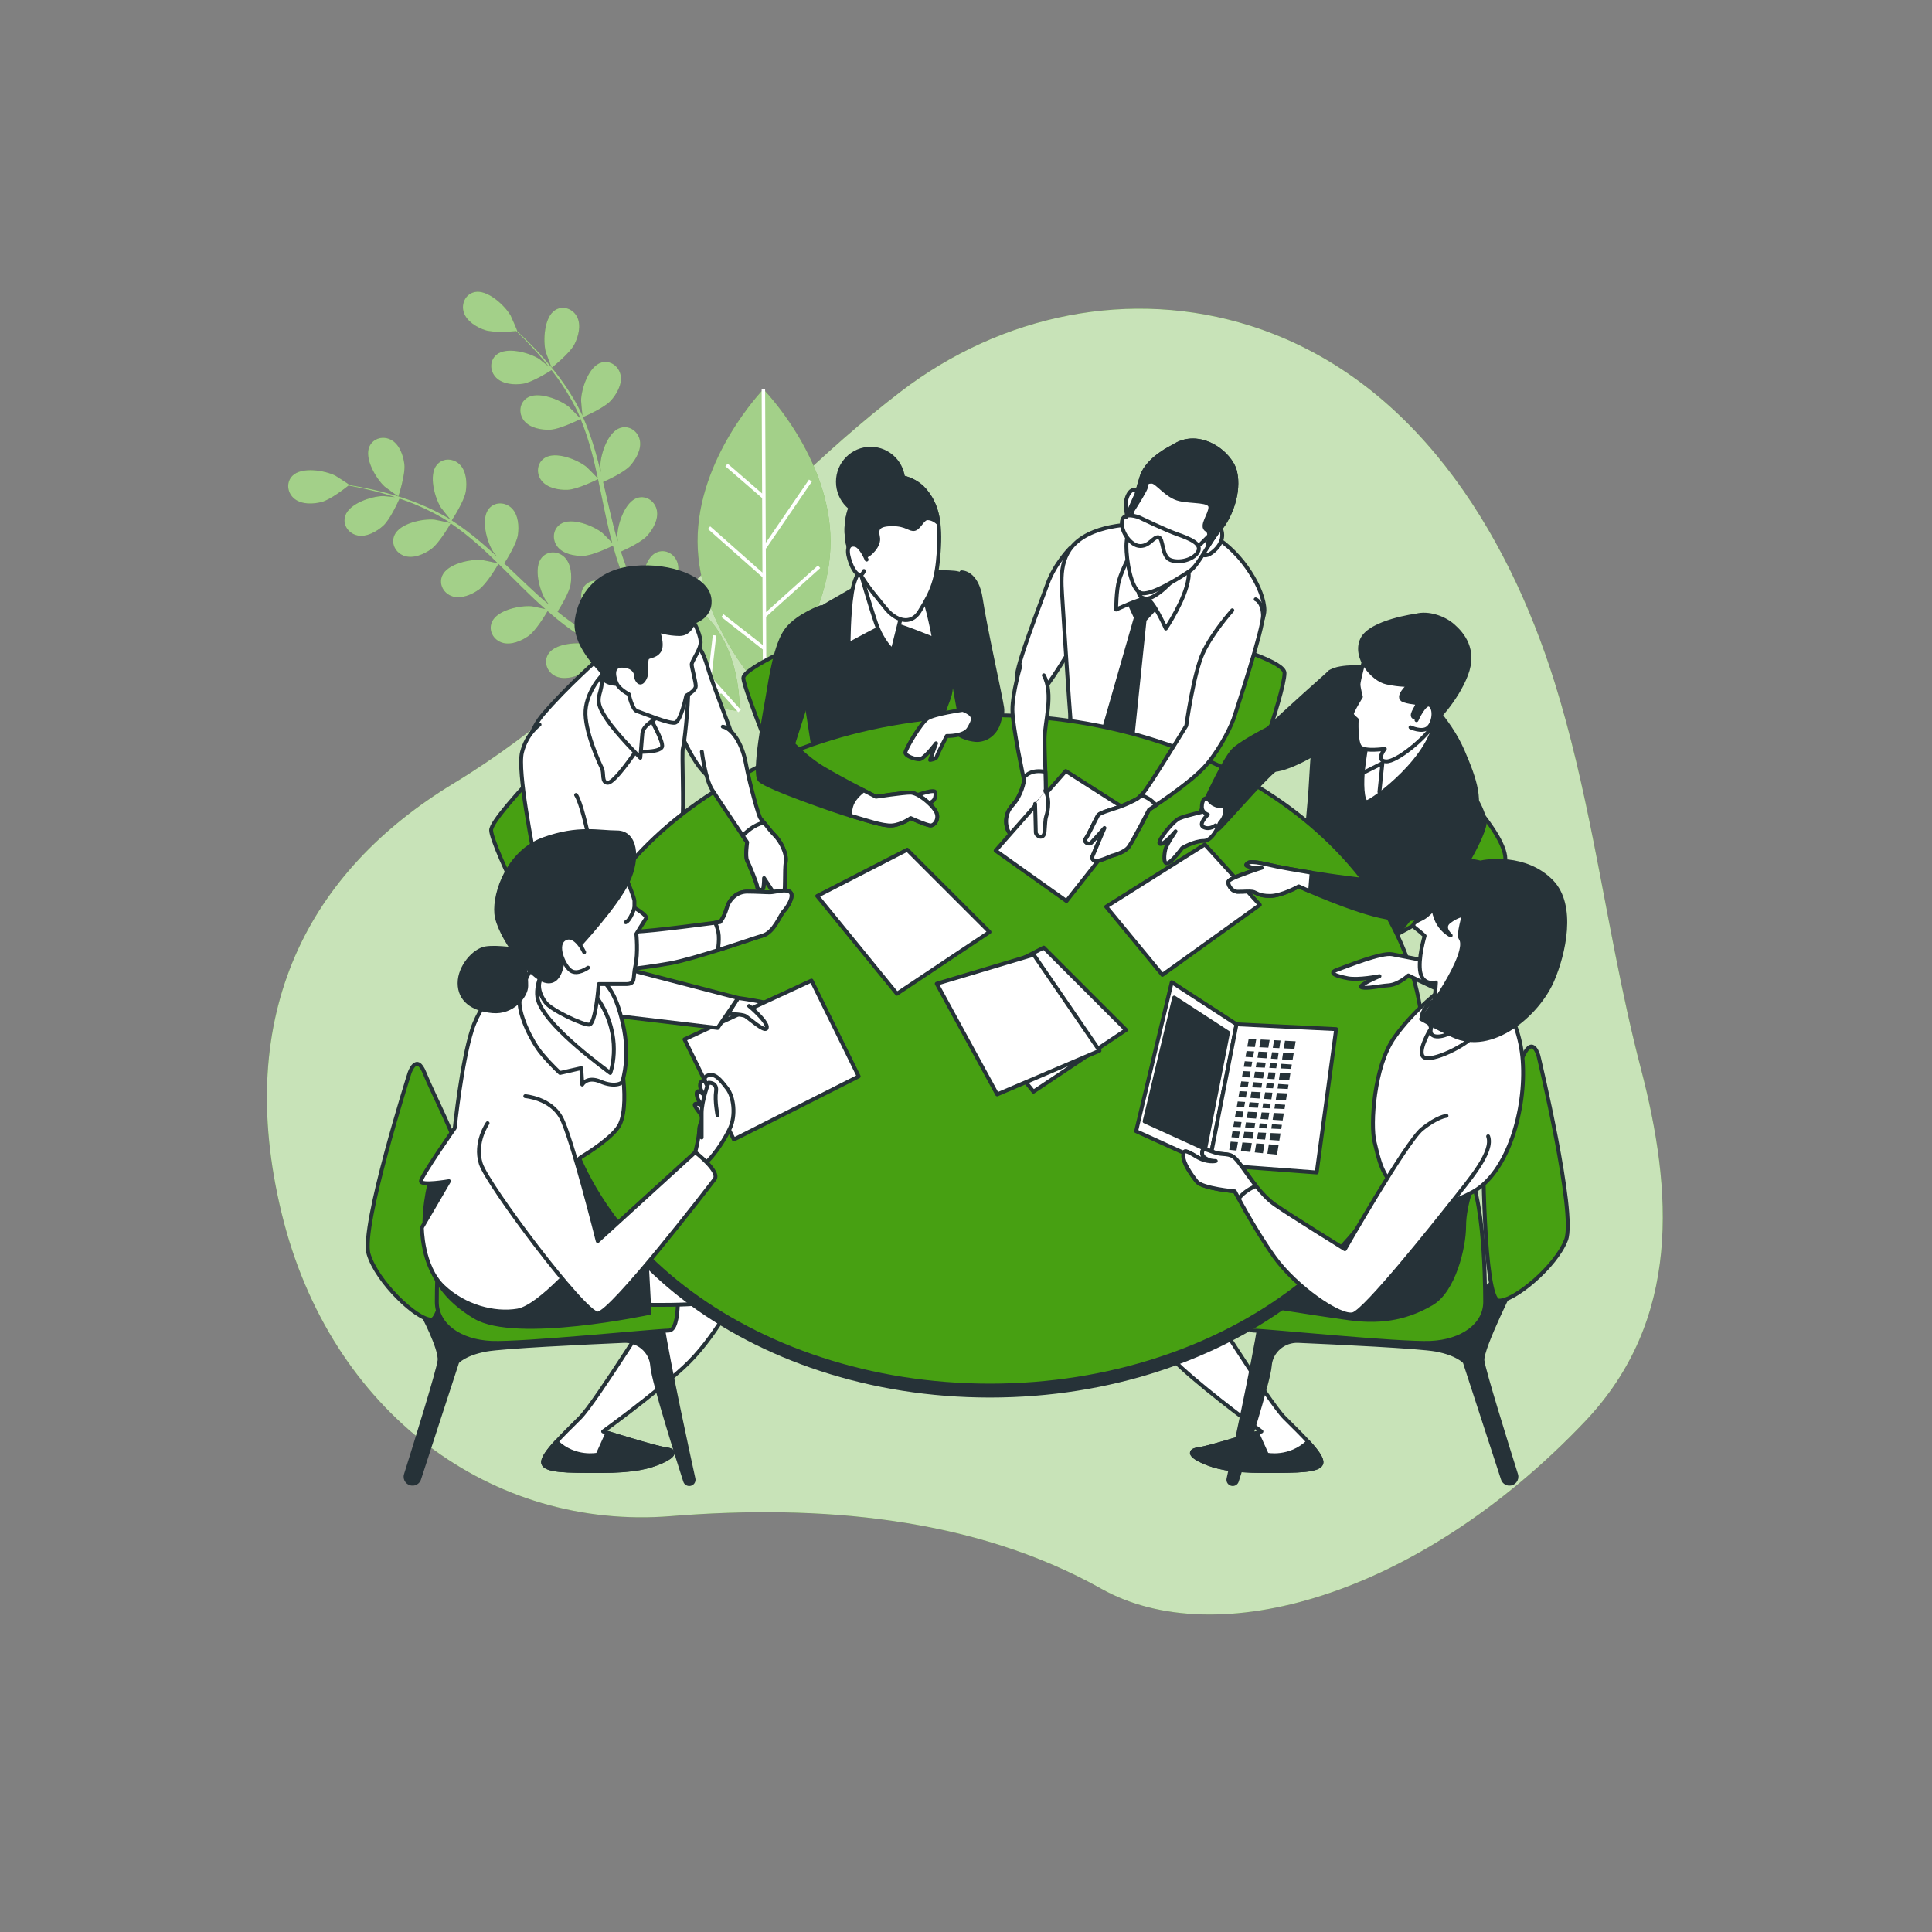 <svg width="500" height="500" viewBox="0 0 500 500" fill="none" xmlns="http://www.w3.org/2000/svg">
<rect x="0" y="0" width="500" height="500" fill="#808080" stroke="none"/>
<path d="M412.355 217.577C409.588 203.705 406.509 189.914 402.284 176.427C390.02 137.275 365.603 97.659 323.673 84.34C292.727 74.51 259.311 81.294 233.154 101.316C192.133 132.713 162.279 175.536 117.389 202.744C79.91 225.46 60.289 262.152 72.895 314.012C85.501 365.872 127.583 396.085 173.623 392.372C211.912 389.284 251.934 392.583 285.032 411.166C314.605 427.77 366.87 413.356 410.103 367.967C435.284 341.53 432.846 307.917 424.64 276.483C419.581 257.106 416.281 237.259 412.355 217.577Z" fill="#47A012"/>
<path opacity="0.7" d="M412.355 217.577C409.588 203.705 406.509 189.914 402.284 176.427C390.02 137.275 365.603 97.659 323.673 84.34C292.727 74.51 259.311 81.294 233.154 101.316C192.133 132.713 162.279 175.536 117.389 202.744C79.91 225.46 60.289 262.152 72.895 314.012C85.501 365.872 127.583 396.085 173.623 392.372C211.912 389.284 251.934 392.583 285.032 411.166C314.605 427.77 366.87 413.356 410.103 367.967C435.284 341.53 432.846 307.917 424.64 276.483C419.581 257.106 416.281 237.259 412.355 217.577Z" fill="white"/>
<path d="M142.798 95.153C142.802 95.15 147.476 91.46 148.674 89.09C149.695 87.071 150.434 84.216 149.38 82.066C148.349 79.961 145.767 78.951 143.692 80.241C140.812 82.033 140.503 88.142 141.237 91.08C141.301 91.334 142.749 95.191 142.798 95.153Z" fill="#47A012"/>
<path d="M99.549 125.93C99.742 126.107 103.078 128.525 103.097 128.466C103.098 128.462 104.961 122.806 104.653 120.168C104.39 117.921 103.432 115.132 101.367 113.919C99.346 112.732 96.635 113.314 95.617 115.535C94.204 118.618 97.316 123.884 99.549 125.93Z" fill="#47A012"/>
<path d="M197.564 100.746C197.564 100.746 180.439 118.423 180.532 140.136C180.626 161.85 197.903 179.378 197.903 179.378C197.903 179.378 215.028 161.701 214.934 139.988C214.84 118.275 197.564 100.746 197.564 100.746Z" fill="#47A012"/>
<path d="M173.149 153.142C173.392 152.876 173.604 152.614 173.768 152.365C175.014 150.477 176.076 147.725 175.277 145.468C174.495 143.258 172.046 141.959 169.837 143.002C167.513 144.1 166.372 147.829 166.126 150.878C165.198 150.665 164.362 150.504 163.644 150.383C163.337 149.693 163.028 148.998 162.715 148.294C162.376 147.573 162.141 146.846 161.845 146.112C161.435 145.028 161.066 143.889 160.696 142.753C162.051 142.148 165.995 140.303 167.464 138.678C168.982 137 170.448 134.442 170 132.09C169.561 129.787 167.338 128.131 164.996 128.828C161.745 129.795 159.834 135.606 159.766 138.634C159.764 138.732 159.816 139.374 159.885 140.134C159.557 139.014 159.225 137.897 158.932 136.751C158.096 133.5 157.346 130.162 156.58 126.821C156.421 126.125 156.251 125.432 156.088 124.736C157.231 124.232 161.521 122.271 163.061 120.569C164.578 118.891 166.045 116.332 165.597 113.98C165.158 111.677 162.935 110.021 160.593 110.718C157.342 111.685 155.431 117.496 155.363 120.524C155.361 120.632 155.425 121.398 155.504 122.254C155.062 120.445 154.599 118.646 154.084 116.876C153.187 113.78 152.135 110.778 150.887 107.951C151.292 107.778 156.368 105.58 158.08 103.688C159.597 102.01 161.064 99.451 160.616 97.099C160.177 94.796 157.954 93.14 155.612 93.837C152.361 94.805 150.45 100.615 150.382 103.643C150.377 103.858 150.629 106.626 150.751 107.612C150.736 107.579 150.725 107.542 150.709 107.508C149.371 104.553 147.728 101.896 146.049 99.453C144.377 97.013 142.594 94.857 140.903 92.917C139.216 90.971 137.553 89.295 136.069 87.824C135.259 87.034 134.504 86.326 133.792 85.673C133.806 85.672 133.864 85.666 133.864 85.666C133.926 85.66 132.28 81.883 132.149 81.656C130.63 79.036 126.154 74.866 122.84 75.586C120.452 76.104 119.302 78.627 120.028 80.856C120.769 83.132 123.288 84.668 125.426 85.406C127.617 86.163 132.404 85.797 133.591 85.692C134.316 86.385 135.084 87.134 135.914 87.98C137.362 89.48 138.983 91.186 140.621 93.16C141.059 93.685 141.508 94.267 141.954 94.823C141.008 94.041 139.695 92.986 139.556 92.898C137.001 91.273 131.107 89.634 128.497 91.8C126.616 93.36 126.758 96.129 128.43 97.773C130.137 99.452 133.079 99.653 135.317 99.323C137.652 98.979 141.824 96.372 142.731 95.792C143.699 97.04 144.665 98.344 145.592 99.763C147.193 102.201 148.771 104.883 150.021 107.814C150.091 107.977 150.143 108.154 150.211 108.318C149.81 107.851 147.429 105.445 147.243 105.296C144.882 103.4 139.204 101.124 136.372 102.99C134.332 104.334 134.168 107.102 135.649 108.919C137.161 110.775 140.064 111.299 142.324 111.217C144.929 111.122 150.062 108.532 150.255 108.435C151.39 111.194 152.346 114.113 153.151 117.134C153.737 119.322 154.24 121.562 154.724 123.815C154.189 123.219 151.973 120.984 151.796 120.841C149.434 118.945 143.757 116.669 140.924 118.536C138.884 119.88 138.721 122.648 140.201 124.465C141.713 126.321 144.616 126.845 146.877 126.763C149.42 126.671 154.349 124.211 154.764 124.003C154.983 125.026 155.206 126.046 155.418 127.074C156.11 130.427 156.789 133.791 157.562 137.09C157.829 138.233 158.135 139.349 158.436 140.47C157.606 139.601 156.064 138.05 155.917 137.932C153.555 136.036 147.877 133.76 145.045 135.626C143.004 136.971 142.841 139.738 144.322 141.555C145.834 143.411 148.737 143.935 150.997 143.853C153.268 143.771 157.457 141.792 158.629 141.218C159.144 143.077 159.696 144.911 160.325 146.69C160.613 147.451 160.858 148.247 161.176 148.962C161.337 149.345 161.494 149.721 161.653 150.1C161.232 150.054 160.999 150.037 160.999 150.037C160.999 150.037 160.954 151.097 161.055 152.821C158.562 151.046 154.97 149.516 152.632 150.59C150.411 151.61 149.831 154.32 151.019 156.341C151.17 156.598 151.346 156.837 151.542 157.061C151.911 159.739 153.444 162.715 154.762 164.236C154.889 164.382 156.584 165.945 157.467 166.725C156.613 166.262 155.765 165.805 154.884 165.308C153.612 164.603 152.291 163.816 151.005 163.062C150.353 162.646 149.695 162.226 149.03 161.802C148.35 161.388 147.753 160.911 147.1 160.462C146.16 159.784 145.224 159.037 144.288 158.294C145.084 157.042 147.356 153.327 147.685 151.162C148.025 148.926 147.837 145.982 146.166 144.268C144.53 142.589 141.762 142.435 140.193 144.308C138.015 146.908 139.627 152.809 141.24 155.372C141.292 155.455 141.689 155.961 142.166 156.557C141.275 155.804 140.382 155.055 139.504 154.261C137.013 152.011 134.546 149.64 132.064 147.276C131.547 146.783 131.023 146.299 130.504 145.808C131.179 144.758 133.676 140.755 134.021 138.486C134.361 136.249 134.173 133.306 132.502 131.591C130.866 129.912 128.098 129.758 126.529 131.631C124.352 134.231 125.963 140.132 127.576 142.695C127.634 142.787 128.11 143.39 128.647 144.06C127.28 142.795 125.902 141.55 124.496 140.358C122.039 138.27 119.506 136.347 116.906 134.678C117.148 134.31 120.17 129.676 120.553 127.154C120.893 124.918 120.705 121.974 119.034 120.259C117.398 118.58 114.63 118.426 113.061 120.299C110.883 122.9 112.495 128.8 114.109 131.363C114.223 131.545 115.961 133.715 116.607 134.47C116.576 134.45 116.546 134.426 116.515 134.407C113.768 132.68 110.933 131.371 108.184 130.259C105.443 129.146 102.767 128.332 100.286 127.646C97.805 126.954 95.494 126.473 93.445 126.065C92.334 125.853 91.313 125.679 90.359 125.527C90.37 125.518 90.415 125.482 90.415 125.482C90.463 125.443 87.006 123.2 86.772 123.084C84.059 121.737 78.026 120.728 75.659 123.156C73.953 124.905 74.386 127.644 76.221 129.103C78.095 130.593 81.043 130.484 83.233 129.92C85.478 129.342 89.269 126.397 90.201 125.654C91.188 125.832 92.242 126.033 93.401 126.28C95.436 126.732 97.73 127.261 100.185 128.004C100.839 128.201 101.536 128.438 102.214 128.656C100.994 128.526 99.316 128.37 99.152 128.373C96.124 128.427 90.305 130.312 89.323 133.558C88.615 135.897 90.261 138.128 92.562 138.577C94.912 139.035 97.477 137.58 99.162 136.071C100.92 134.496 102.961 130.02 103.397 129.036C104.893 129.542 106.418 130.097 107.974 130.769C110.654 131.92 113.45 133.286 116.109 135.041C116.257 135.138 116.398 135.257 116.545 135.357C115.953 135.188 112.639 134.496 112.402 134.474C109.386 134.195 103.395 135.429 102.063 138.548C101.103 140.795 102.493 143.193 104.731 143.892C107.016 144.606 109.726 143.442 111.566 142.126C113.687 140.61 116.539 135.618 116.646 135.43C119.115 137.105 121.523 139.013 123.86 141.088C125.556 142.59 127.211 144.18 128.858 145.792C128.083 145.59 125.002 144.948 124.775 144.927C121.759 144.648 115.768 145.883 114.436 149.001C113.476 151.248 114.866 153.646 117.104 154.345C119.389 155.059 122.099 153.895 123.939 152.579C126.009 151.099 128.764 146.328 128.994 145.926C129.741 146.658 130.49 147.386 131.234 148.127C133.661 150.541 136.083 152.973 138.547 155.298C139.401 156.104 140.272 156.867 141.14 157.635C139.968 157.369 137.827 156.925 137.639 156.908C134.623 156.629 128.632 157.864 127.299 160.982C126.339 163.229 127.729 165.627 129.967 166.326C132.252 167.04 134.962 165.875 136.802 164.56C138.651 163.238 141.053 159.277 141.714 158.152C143.169 159.419 144.641 160.644 146.147 161.78C146.807 162.256 147.45 162.785 148.11 163.205C148.765 163.644 149.415 164.078 150.058 164.507C151.419 165.349 152.681 166.137 153.967 166.888C154.615 167.273 155.235 167.62 155.869 167.986C154.722 167.539 152.894 166.86 152.72 166.816C149.781 166.084 143.672 166.396 141.883 169.277C140.593 171.353 141.604 173.934 143.71 174.964C145.861 176.016 148.716 175.275 150.734 174.254C152.959 173.127 156.307 168.984 156.714 168.474C158.27 169.36 159.794 170.209 161.234 170.976C165.076 173.034 168.432 174.674 171.035 175.897C179.491 183.209 191.395 184.015 191.395 184.015C191.395 184.015 192.024 169.759 183.63 160.375C180.584 156.975 176.772 154.685 173.149 153.142ZM158.046 167.044C158.312 166.461 160.338 161.931 160.478 159.376C160.949 159.29 161.421 159.191 161.879 159.085C162.69 163.006 164.23 167.608 167.13 171.638C165.592 170.908 163.929 170.097 162.161 169.198C160.845 168.533 159.461 167.805 158.046 167.044Z" fill="#47A012"/>
<path d="M235.527 150.418C235.527 150.418 221.264 150.855 212.533 159.926C203.802 168.997 203.91 183.267 203.91 183.267C203.91 183.267 218.174 182.83 226.905 173.759C235.635 164.688 235.527 150.418 235.527 150.418Z" fill="#47A012"/>
<g opacity="0.5">
<path d="M142.798 95.153C142.802 95.15 147.476 91.46 148.674 89.09C149.695 87.071 150.434 84.216 149.38 82.066C148.349 79.961 145.767 78.951 143.692 80.241C140.812 82.033 140.503 88.142 141.237 91.08C141.301 91.334 142.749 95.191 142.798 95.153Z" fill="white"/>
<path d="M99.549 125.93C99.742 126.107 103.078 128.525 103.097 128.466C103.098 128.462 104.961 122.806 104.653 120.168C104.39 117.921 103.432 115.132 101.367 113.919C99.346 112.732 96.635 113.314 95.617 115.535C94.204 118.618 97.316 123.884 99.549 125.93Z" fill="white"/>
<path d="M197.564 100.746C197.564 100.746 180.439 118.423 180.532 140.136C180.626 161.85 197.903 179.378 197.903 179.378C197.903 179.378 215.028 161.701 214.934 139.988C214.84 118.275 197.564 100.746 197.564 100.746Z" fill="white"/>
<path d="M173.149 153.142C173.392 152.876 173.604 152.614 173.768 152.365C175.014 150.477 176.076 147.725 175.277 145.468C174.495 143.258 172.046 141.959 169.837 143.002C167.513 144.1 166.372 147.829 166.126 150.878C165.198 150.665 164.362 150.504 163.644 150.383C163.337 149.693 163.028 148.998 162.715 148.294C162.376 147.573 162.141 146.846 161.845 146.112C161.435 145.028 161.066 143.889 160.696 142.753C162.051 142.148 165.995 140.303 167.464 138.678C168.982 137 170.448 134.442 170 132.09C169.561 129.787 167.338 128.131 164.996 128.828C161.745 129.795 159.834 135.606 159.766 138.634C159.764 138.732 159.816 139.374 159.885 140.134C159.557 139.014 159.225 137.897 158.932 136.751C158.096 133.5 157.346 130.162 156.58 126.821C156.421 126.125 156.251 125.432 156.088 124.736C157.231 124.232 161.521 122.271 163.061 120.569C164.578 118.891 166.045 116.332 165.597 113.98C165.158 111.677 162.935 110.021 160.593 110.718C157.342 111.685 155.431 117.496 155.363 120.524C155.361 120.632 155.425 121.398 155.504 122.254C155.062 120.445 154.599 118.646 154.084 116.876C153.187 113.78 152.135 110.778 150.887 107.951C151.292 107.778 156.368 105.58 158.08 103.688C159.597 102.01 161.064 99.451 160.616 97.099C160.177 94.796 157.954 93.14 155.612 93.837C152.361 94.805 150.45 100.615 150.382 103.643C150.377 103.858 150.629 106.626 150.751 107.612C150.736 107.579 150.725 107.542 150.709 107.508C149.371 104.553 147.728 101.896 146.049 99.453C144.377 97.013 142.594 94.857 140.903 92.917C139.216 90.971 137.553 89.295 136.069 87.824C135.259 87.034 134.504 86.326 133.792 85.673C133.806 85.672 133.864 85.666 133.864 85.666C133.926 85.66 132.28 81.883 132.149 81.656C130.63 79.036 126.154 74.866 122.84 75.586C120.452 76.104 119.302 78.627 120.028 80.856C120.769 83.132 123.288 84.668 125.426 85.406C127.617 86.163 132.404 85.797 133.591 85.692C134.316 86.385 135.084 87.134 135.914 87.98C137.362 89.48 138.983 91.186 140.621 93.16C141.059 93.685 141.508 94.267 141.954 94.823C141.008 94.041 139.695 92.986 139.556 92.898C137.001 91.273 131.107 89.634 128.497 91.8C126.616 93.36 126.758 96.129 128.43 97.773C130.137 99.452 133.079 99.653 135.317 99.323C137.652 98.979 141.824 96.372 142.731 95.792C143.699 97.04 144.665 98.344 145.592 99.763C147.193 102.201 148.771 104.883 150.021 107.814C150.091 107.977 150.143 108.154 150.211 108.318C149.81 107.851 147.429 105.445 147.243 105.296C144.882 103.4 139.204 101.124 136.372 102.99C134.332 104.334 134.168 107.102 135.649 108.919C137.161 110.775 140.064 111.299 142.324 111.217C144.929 111.122 150.062 108.532 150.255 108.435C151.39 111.194 152.346 114.113 153.151 117.134C153.737 119.322 154.24 121.562 154.724 123.815C154.189 123.219 151.973 120.984 151.796 120.841C149.434 118.945 143.757 116.669 140.924 118.536C138.884 119.88 138.721 122.648 140.201 124.465C141.713 126.321 144.616 126.845 146.877 126.763C149.42 126.671 154.349 124.211 154.764 124.003C154.983 125.026 155.206 126.046 155.418 127.074C156.11 130.427 156.789 133.791 157.562 137.09C157.829 138.233 158.135 139.349 158.436 140.47C157.606 139.601 156.064 138.05 155.917 137.932C153.555 136.036 147.877 133.76 145.045 135.626C143.004 136.971 142.841 139.738 144.322 141.555C145.834 143.411 148.737 143.935 150.997 143.853C153.268 143.771 157.457 141.792 158.629 141.218C159.144 143.077 159.696 144.911 160.325 146.69C160.613 147.451 160.858 148.247 161.176 148.962C161.337 149.345 161.494 149.721 161.653 150.1C161.232 150.054 160.999 150.037 160.999 150.037C160.999 150.037 160.954 151.097 161.055 152.821C158.562 151.046 154.97 149.516 152.632 150.59C150.411 151.61 149.831 154.32 151.019 156.341C151.17 156.598 151.346 156.837 151.542 157.061C151.911 159.739 153.444 162.715 154.762 164.236C154.889 164.382 156.584 165.945 157.467 166.725C156.613 166.262 155.765 165.805 154.884 165.308C153.612 164.603 152.291 163.816 151.005 163.062C150.353 162.646 149.695 162.226 149.03 161.802C148.35 161.388 147.753 160.911 147.1 160.462C146.16 159.784 145.224 159.037 144.288 158.294C145.084 157.042 147.356 153.327 147.685 151.162C148.025 148.926 147.837 145.982 146.166 144.268C144.53 142.589 141.762 142.435 140.193 144.308C138.015 146.908 139.627 152.809 141.24 155.372C141.292 155.455 141.689 155.961 142.166 156.557C141.275 155.804 140.382 155.055 139.504 154.261C137.013 152.011 134.546 149.64 132.064 147.276C131.547 146.783 131.023 146.299 130.504 145.808C131.179 144.758 133.676 140.755 134.021 138.486C134.361 136.249 134.173 133.306 132.502 131.591C130.866 129.912 128.098 129.758 126.529 131.631C124.352 134.231 125.963 140.132 127.576 142.695C127.634 142.787 128.11 143.39 128.647 144.06C127.28 142.795 125.902 141.55 124.496 140.358C122.039 138.27 119.506 136.347 116.906 134.678C117.148 134.31 120.17 129.676 120.553 127.154C120.893 124.918 120.705 121.974 119.034 120.259C117.398 118.58 114.63 118.426 113.061 120.299C110.883 122.9 112.495 128.8 114.109 131.363C114.223 131.545 115.961 133.715 116.607 134.47C116.576 134.45 116.546 134.426 116.515 134.407C113.768 132.68 110.933 131.371 108.184 130.259C105.443 129.146 102.767 128.332 100.286 127.646C97.805 126.954 95.494 126.473 93.445 126.065C92.334 125.853 91.313 125.679 90.359 125.527C90.37 125.518 90.415 125.482 90.415 125.482C90.463 125.443 87.006 123.2 86.772 123.084C84.059 121.737 78.026 120.728 75.659 123.156C73.953 124.905 74.386 127.644 76.221 129.103C78.095 130.593 81.043 130.484 83.233 129.92C85.478 129.342 89.269 126.397 90.201 125.654C91.188 125.832 92.242 126.033 93.401 126.28C95.436 126.732 97.73 127.261 100.185 128.004C100.839 128.201 101.536 128.438 102.214 128.656C100.994 128.526 99.316 128.37 99.152 128.373C96.124 128.427 90.305 130.312 89.323 133.558C88.615 135.897 90.261 138.128 92.562 138.577C94.912 139.035 97.477 137.58 99.162 136.071C100.92 134.496 102.961 130.02 103.397 129.036C104.893 129.542 106.418 130.097 107.974 130.769C110.654 131.92 113.45 133.286 116.109 135.041C116.257 135.138 116.398 135.257 116.545 135.357C115.953 135.188 112.639 134.496 112.402 134.474C109.386 134.195 103.395 135.429 102.063 138.548C101.103 140.795 102.493 143.193 104.731 143.892C107.016 144.606 109.726 143.442 111.566 142.126C113.687 140.61 116.539 135.618 116.646 135.43C119.115 137.105 121.523 139.013 123.86 141.088C125.556 142.59 127.211 144.18 128.858 145.792C128.083 145.59 125.002 144.948 124.775 144.927C121.759 144.648 115.768 145.883 114.436 149.001C113.476 151.248 114.866 153.646 117.104 154.345C119.389 155.059 122.099 153.895 123.939 152.579C126.009 151.099 128.764 146.328 128.994 145.926C129.741 146.658 130.49 147.386 131.234 148.127C133.661 150.541 136.083 152.973 138.547 155.298C139.401 156.104 140.272 156.867 141.14 157.635C139.968 157.369 137.827 156.925 137.639 156.908C134.623 156.629 128.632 157.864 127.299 160.982C126.339 163.229 127.729 165.627 129.967 166.326C132.252 167.04 134.962 165.875 136.802 164.56C138.651 163.238 141.053 159.277 141.714 158.152C143.169 159.419 144.641 160.644 146.147 161.78C146.807 162.256 147.45 162.785 148.11 163.205C148.765 163.644 149.415 164.078 150.058 164.507C151.419 165.349 152.681 166.137 153.967 166.888C154.615 167.273 155.235 167.62 155.869 167.986C154.722 167.539 152.894 166.86 152.72 166.816C149.781 166.084 143.672 166.396 141.883 169.277C140.593 171.353 141.604 173.934 143.71 174.964C145.861 176.016 148.716 175.275 150.734 174.254C152.959 173.127 156.307 168.984 156.714 168.474C158.27 169.36 159.794 170.209 161.234 170.976C165.076 173.034 168.432 174.674 171.035 175.897C179.491 183.209 191.395 184.015 191.395 184.015C191.395 184.015 192.024 169.759 183.63 160.375C180.584 156.975 176.772 154.685 173.149 153.142ZM158.046 167.044C158.312 166.461 160.338 161.931 160.478 159.376C160.949 159.29 161.421 159.191 161.879 159.085C162.69 163.006 164.23 167.608 167.13 171.638C165.592 170.908 163.929 170.097 162.161 169.198C160.845 168.533 159.461 167.805 158.046 167.044Z" fill="white"/>
<path d="M235.527 150.418C235.527 150.418 221.264 150.855 212.533 159.926C203.802 168.997 203.91 183.267 203.91 183.267C203.91 183.267 218.174 182.83 226.905 173.759C235.635 164.688 235.527 150.418 235.527 150.418Z" fill="white"/>
</g>
<path d="M198.27 159.605L212.28 147.009L211.678 146.341L198.262 158.403L198.19 141.895L198.264 141.945L210.114 124.619L209.371 124.111L198.184 140.469L198.013 100.746L197.115 100.75L197.231 127.711L188.312 119.992L187.724 120.672L197.236 128.904L197.319 148.182L183.799 136.22L183.203 136.892L197.324 149.385L197.4 166.938L187.24 158.965L186.685 159.672L197.405 168.084L197.453 179.383L198.352 179.379L198.267 159.601L198.27 159.605Z" fill="white"/>
<path d="M185.363 164.467L184.47 164.365L183.338 174.341L177.324 167.618L177.334 167.616L175.809 155.542L174.918 155.655L176.283 166.454L161.329 149.738L160.66 150.338L170.805 161.679L164.382 161.757L164.394 162.655L171.6 162.568L178.714 170.521L168.669 170.532L168.671 171.431L179.517 171.418L185.986 178.65L178.901 179.076L178.955 179.973L186.75 179.503L191.058 184.319L191.728 183.72L184.141 175.238L185.363 164.467Z" fill="white"/>
<path d="M219.214 168.023L231.141 165.601L230.961 164.72L220.294 166.886L235.847 150.728L235.201 150.105L224.647 161.069L224.09 154.668L223.196 154.746L223.821 161.927L216.421 169.615L215.659 159.599L214.763 159.667L215.586 170.483L208.857 177.473L207.904 170.439L207.013 170.561L208.062 178.299L203.582 182.953L204.229 183.576L212.12 175.378L222.953 175.793L222.989 174.895L212.955 174.51L219.212 168.01L219.214 168.023Z" fill="white"/>
<path d="M225.318 133.247C229.996 133.247 233.788 129.416 233.788 124.69C233.788 119.964 229.996 116.133 225.318 116.133C220.64 116.133 216.848 119.964 216.848 124.69C216.848 129.416 220.64 133.247 225.318 133.247Z" fill="#263238" stroke="#263238" stroke-miterlimit="10" stroke-linecap="round" stroke-linejoin="round"/>
<path d="M248.826 148.114C248.826 148.114 252.802 147.941 253.839 155.029C254.876 162.116 259.024 180.613 259.37 183.206C259.716 185.799 258.16 188.91 254.357 190.121C250.554 191.331 248.48 187.701 248.134 185.972C247.788 184.243 244.438 163.186 244.438 163.186L248.826 148.114Z" fill="#263238" stroke="#263238" stroke-miterlimit="10" stroke-linecap="round" stroke-linejoin="round"/>
<path d="M209.895 165.347C209.895 165.347 192.375 172.759 192.375 175.455C192.375 178.15 203.157 204.431 203.157 204.431L249.653 192.302L244.437 163.183C244.437 163.183 237.523 154.565 209.895 165.347Z" fill="#47A012" stroke="#263238" stroke-miterlimit="10" stroke-linecap="round" stroke-linejoin="round"/>
<path d="M225.867 149.447C225.867 149.447 220.854 152.558 216.878 154.806C212.902 157.053 206.852 160.165 206.852 166.388C206.852 172.611 211.346 197.331 211.346 199.924C211.346 202.517 211.519 203.9 211.519 203.381C211.519 202.862 241.943 192.836 241.943 192.836C241.943 192.836 243.845 184.884 245.4 181.081C246.955 177.278 245.4 173.994 247.129 167.77C248.858 161.547 252.142 157.398 250.759 152.731C249.376 148.064 249.03 148.237 244.017 148.064C239.005 147.891 230.707 147.891 225.867 149.447Z" fill="#263238" stroke="#263238" stroke-miterlimit="10" stroke-linecap="round" stroke-linejoin="round"/>
<path d="M223.585 146.729C223.585 146.729 221.338 147.939 220.473 153.471C219.609 159.003 219.609 166.782 219.609 166.782C219.609 166.782 228.944 161.596 230.326 161.423C231.709 161.25 241.735 165.399 241.735 165.399C241.735 165.399 240.352 157.447 238.278 151.916C236.204 146.383 225.659 144.309 223.585 146.729Z" fill="white" stroke="#263238" stroke-miterlimit="10" stroke-linecap="round" stroke-linejoin="round"/>
<path d="M221.859 145.348C221.859 145.348 221.92 145.561 222.029 145.941C222.702 148.278 225.212 156.94 226.699 161.252C228.428 166.265 231.021 168.339 231.021 168.339L233.614 157.967C233.614 157.967 223.415 148.114 221.859 145.348Z" fill="white" stroke="#263238" stroke-miterlimit="10" stroke-linecap="round" stroke-linejoin="round"/>
<path d="M231.021 123.219C231.021 123.219 222.551 121.836 219.612 132.899C216.673 143.962 226.181 153.47 228.947 157.1C231.713 160.73 235.699 161.889 237.936 158.31C241.393 152.778 242.43 150.013 242.949 142.752C243.468 135.491 242.603 130.652 239.319 126.849C236.034 123.046 231.021 123.219 231.021 123.219Z" fill="white" stroke="#263238" stroke-miterlimit="10" stroke-linecap="round" stroke-linejoin="round"/>
<path d="M239.317 126.849C236.033 123.046 231.02 123.219 231.02 123.219C231.02 123.219 222.55 121.836 219.611 132.899C218.718 136.259 218.978 139.474 219.844 142.427C220.151 141.635 220.618 141.024 221.339 141.024C223.413 141.024 223.586 143.963 224.278 143.79C224.969 143.617 227.735 141.197 227.217 138.95C226.698 136.703 227.39 135.666 231.02 135.666C234.65 135.666 235.514 137.222 236.724 136.876C237.934 136.53 238.798 134.11 240.008 134.11C240.774 134.11 241.817 134.39 242.874 135.426C242.449 131.954 241.348 129.201 239.317 126.849Z" fill="#263238" stroke="#263238" stroke-miterlimit="10" stroke-linecap="round" stroke-linejoin="round"/>
<path d="M224.279 144.828C224.279 144.828 222.896 141.371 221.34 141.025C219.784 140.679 218.92 141.716 219.784 144.655C220.648 147.594 221.858 148.804 222.55 148.804C223.241 148.804 223.587 147.767 223.587 147.767" fill="white"/>
<path d="M224.279 144.828C224.279 144.828 222.896 141.371 221.34 141.025C219.784 140.679 218.92 141.716 219.784 144.655C220.648 147.594 221.858 148.804 222.55 148.804C223.241 148.804 223.587 147.767 223.587 147.767" stroke="#263238" stroke-miterlimit="10" stroke-linecap="round" stroke-linejoin="round"/>
<path d="M211.66 180.266C211.66 180.266 212.524 185.798 216.327 188.218C220.13 190.638 225.316 189.428 225.316 189.428" stroke="#263238" stroke-miterlimit="10" stroke-linecap="round" stroke-linejoin="round"/>
<path d="M231.02 168.336C231.02 168.336 233.44 177.498 232.922 181.474" stroke="#263238" stroke-miterlimit="10" stroke-linecap="round" stroke-linejoin="round"/>
<path d="M179.358 166.006C179.358 166.006 181.458 166.881 183.033 172.306C184.608 177.731 188.808 187.706 189.858 191.556C190.908 195.406 190.558 200.306 186.008 201.531C181.458 202.756 176.558 190.331 175.858 189.281C175.158 188.231 173.408 178.431 174.283 173.181C175.158 167.931 177.433 165.306 179.358 166.006Z" fill="white" stroke="#263238" stroke-miterlimit="10" stroke-linecap="round" stroke-linejoin="round"/>
<path d="M154.435 184.18C154.435 184.18 127.102 210.847 127.102 214.847C127.102 218.847 143.185 251.93 147.685 251.18C152.185 250.43 172.435 228.847 172.435 228.847L154.435 184.18Z" fill="#47A012" stroke="#263238" stroke-miterlimit="10" stroke-linecap="round" stroke-linejoin="round"/>
<path d="M155.209 170.207C155.209 170.207 146.634 177.732 140.509 184.907C134.384 192.082 134.909 204.157 136.834 212.382C138.759 220.607 142.259 243.883 146.634 244.758C151.009 245.633 154.509 236.358 162.209 229.708C169.909 223.058 176.034 217.458 176.559 213.083C177.084 208.708 176.384 194.708 176.734 193.658C177.084 192.608 178.134 183.158 178.134 178.083C178.134 173.008 174.284 167.408 170.434 166.183C166.584 164.957 156.784 168.982 155.209 170.207Z" fill="white" stroke="#263238" stroke-miterlimit="10" stroke-linecap="round" stroke-linejoin="round"/>
<path d="M190.665 334.828C190.665 334.828 185.02 346.471 176.906 353.88C168.791 361.289 156.09 370.462 156.09 370.462C156.09 370.462 169.497 374.696 172.319 375.049C175.141 375.402 174.436 376.813 171.261 378.224C168.086 379.635 164.205 380.694 155.385 380.694C146.565 380.694 140.92 380.694 140.567 378.577C140.214 376.46 145.859 371.168 150.093 366.934C154.327 362.7 170.556 336.24 171.967 334.828C173.378 333.416 183.256 328.83 190.665 334.828Z" fill="white" stroke="#263238" stroke-miterlimit="10" stroke-linecap="round" stroke-linejoin="round"/>
<path d="M172.317 375.049C169.993 374.759 160.5 371.839 157.216 370.816L154.676 376.46C154.676 376.46 148.8 377.733 144.005 373.113C141.902 375.409 140.375 377.446 140.563 378.577C140.916 380.694 146.561 380.694 155.381 380.694C164.201 380.694 168.082 379.636 171.257 378.224C174.434 376.813 175.14 375.402 172.317 375.049Z" fill="#263238" stroke="#263238" stroke-miterlimit="10" stroke-linecap="round" stroke-linejoin="round"/>
<path d="M291.883 334.828C291.883 334.828 297.528 346.471 305.642 353.88C313.757 361.289 326.458 370.462 326.458 370.462C326.458 370.462 313.051 374.696 310.229 375.049C307.406 375.402 308.112 376.813 311.287 378.224C314.462 379.635 318.343 380.694 327.163 380.694C335.983 380.694 341.628 380.694 341.981 378.577C342.334 376.46 336.689 371.168 332.455 366.934C328.221 362.7 311.992 336.24 310.581 334.828C309.171 333.416 299.292 328.83 291.883 334.828Z" fill="white" stroke="#263238" stroke-miterlimit="10" stroke-linecap="round" stroke-linejoin="round"/>
<path d="M310.229 375.049C312.553 374.759 322.046 371.839 325.329 370.816L327.869 376.46C327.869 376.46 333.744 377.733 338.54 373.113C340.643 375.409 342.17 377.446 341.982 378.577C341.629 380.694 335.984 380.694 327.164 380.694C318.344 380.694 314.463 379.636 311.288 378.224C308.112 376.813 307.407 375.402 310.229 375.049Z" fill="#263238" stroke="#263238" stroke-miterlimit="10" stroke-linecap="round" stroke-linejoin="round"/>
<path d="M109.167 339.77C109.167 339.77 114.106 348.943 113.754 352.118C113.466 354.711 107.294 374.485 105.042 381.646C104.656 382.874 105.645 384.095 106.926 383.979C107.644 383.914 108.254 383.427 108.477 382.742L118.34 352.471C118.34 352.471 120.104 350.354 125.749 349.296C130.074 348.485 151.59 347.467 161.415 347.035C165.166 346.87 168.46 349.647 168.781 353.388C168.785 353.435 168.789 353.482 168.792 353.529C169.105 357.602 175.819 378.649 177.317 383.309C177.487 383.838 178.017 384.156 178.565 384.064C179.197 383.959 179.614 383.351 179.476 382.725C178.274 377.269 173.126 353.694 171.262 341.886C171.262 341.886 133.864 343.65 125.397 341.533C116.93 339.416 110.932 335.535 110.932 335.535C110.932 335.535 108.815 335.536 109.167 339.77Z" fill="#263238" stroke="#263238" stroke-miterlimit="10" stroke-linecap="round" stroke-linejoin="round"/>
<path d="M105.99 277.676C105.99 277.676 93.289 317.543 95.406 324.599C97.523 331.655 107.754 341.534 111.635 341.534C115.516 341.534 118.691 302.725 118.691 299.197C118.691 295.669 111.988 282.968 109.871 277.676C107.754 272.384 105.99 277.676 105.99 277.676Z" fill="#47A012" stroke="#263238" stroke-miterlimit="10" stroke-linecap="round" stroke-linejoin="round"/>
<path d="M175.437 337.298C175.312 341.263 174.689 344.355 173.024 344.355C169.848 344.355 135.273 347.883 127.159 347.53C119.045 347.177 113.047 342.944 113.047 336.946C113.047 330.948 113.4 304.488 119.398 300.959C125.396 297.431 157.148 297.078 164.559 297.078C173.679 297.079 174.075 314.699 174.46 320.672C174.573 322.433 175.637 330.975 175.437 337.298Z" fill="#47A012" stroke="#263238" stroke-miterlimit="10" stroke-linecap="round" stroke-linejoin="round"/>
<path d="M166.318 337.651C166.318 337.651 188.898 338.357 190.662 334.828C192.426 331.3 190.663 323.891 186.076 322.48C181.489 321.069 162.438 322.127 162.438 322.127L166.318 337.651Z" fill="white" stroke="#263238" stroke-miterlimit="10" stroke-linecap="round" stroke-linejoin="round"/>
<path d="M111.636 304.487C111.636 304.487 109.519 311.19 109.872 318.952C110.225 326.714 112.342 334.476 122.926 340.826C133.51 347.176 168.085 339.767 168.085 339.767L165.615 293.549C165.615 293.549 142.682 290.727 129.981 293.196C117.281 295.667 111.989 303.076 111.636 304.487Z" fill="#263238" stroke="#263238" stroke-miterlimit="10" stroke-linecap="round" stroke-linejoin="round"/>
<path d="M276.947 141.867C276.947 141.867 272.977 145.838 271.086 151.131C269.195 156.425 262.956 172.307 263.145 175.332C263.334 178.357 265.981 182.138 268.628 180.059C271.275 177.979 277.703 166.824 278.081 166.257C278.459 165.69 278.837 157.749 278.837 152.833C278.838 147.918 279.216 141.678 276.947 141.867Z" fill="white" stroke="#263238" stroke-miterlimit="10" stroke-linecap="round" stroke-linejoin="round"/>
<path d="M283.101 158.847C285.172 158.452 332.434 168.847 332.434 174.18C332.434 179.513 321.767 208.847 321.767 208.847L276.434 196.847C276.434 196.847 277.344 159.947 283.101 158.847Z" fill="#47A012" stroke="#263238" stroke-miterlimit="10" stroke-linecap="round" stroke-linejoin="round"/>
<path d="M299.067 135.816C299.067 135.816 288.857 134.682 281.673 138.274C274.489 141.866 274.488 147.917 274.866 153.778C275.244 159.639 277.2 191.246 277.767 193.514C278.334 195.783 291.315 195.183 298.877 196.696C306.44 198.208 311.734 191.969 312.868 189.511C314.002 187.053 327.237 163.042 327.237 157.937C327.237 152.832 321.754 143.19 314.002 138.652C306.252 134.115 299.067 135.816 299.067 135.816Z" fill="white" stroke="#263238" stroke-miterlimit="10" stroke-linecap="round" stroke-linejoin="round"/>
<path d="M291.882 155.291L293.962 159.829L285.832 188.189L287.723 193.672L293.206 189.513L296.231 160.396L300.39 155.858L298.311 150.754L291.882 155.291Z" fill="#263238" stroke="#263238" stroke-miterlimit="10" stroke-linecap="round" stroke-linejoin="round"/>
<path d="M292.451 143.571C292.451 143.571 290.371 147.542 289.615 150.188C288.859 152.835 288.859 157.751 288.859 157.751C288.859 157.751 294.909 154.915 296.611 154.915C298.313 154.915 301.716 162.667 301.716 162.667C301.716 162.667 306.821 155.104 307.577 149.621C308.333 144.138 302.472 140.168 298.313 140.168C294.152 140.168 292.451 143.571 292.451 143.571Z" fill="white" stroke="#263238" stroke-miterlimit="10" stroke-linecap="round" stroke-linejoin="round"/>
<path d="M314.003 138.088C314.003 138.088 315.894 135.252 316.272 137.899C316.65 140.546 314.381 142.626 313.058 143.382C311.735 144.138 310.789 143.382 310.789 143.382" fill="white"/>
<path d="M314.003 138.088C314.003 138.088 315.894 135.252 316.272 137.899C316.65 140.546 314.381 142.626 313.058 143.382C311.735 144.138 310.789 143.382 310.789 143.382" stroke="#263238" stroke-miterlimit="10" stroke-linecap="round" stroke-linejoin="round"/>
<path d="M294.719 127.12C294.719 127.12 292.828 125.607 291.694 128.633C290.56 131.658 292.45 135.439 292.45 135.439L294.341 131.469" fill="white"/>
<path d="M294.719 127.12C294.719 127.12 292.828 125.607 291.694 128.633C290.56 131.658 292.45 135.439 292.45 135.439L294.341 131.469" stroke="#263238" stroke-miterlimit="10" stroke-linecap="round" stroke-linejoin="round"/>
<path d="M294.721 152.455C294.721 152.455 294.154 154.724 296.612 154.913C299.07 155.102 304.175 149.808 304.553 148.674C304.931 147.539 294.721 152.455 294.721 152.455Z" fill="white" stroke="#263238" stroke-miterlimit="10" stroke-linecap="round" stroke-linejoin="round"/>
<path d="M303.608 115.587C303.608 115.587 296.991 118.612 295.478 123.339C293.965 128.066 291.508 137.708 291.508 141.3C291.508 144.892 292.642 152.266 295.1 153.4C297.558 154.534 305.688 149.24 307.957 147.728C310.226 146.216 312.873 140.354 315.709 136.951C318.545 133.548 320.814 127.308 319.679 122.204C318.544 117.099 310.225 111.049 303.608 115.587Z" fill="white" stroke="#263238" stroke-miterlimit="10" stroke-linecap="round" stroke-linejoin="round"/>
<path d="M319.674 122.204C318.54 117.099 310.221 111.049 303.603 115.586C303.603 115.586 296.986 118.611 295.473 123.338C294.754 125.585 293.823 128.942 293.043 132.232C294.336 130.209 296.476 126.774 296.608 125.985C296.797 124.851 296.797 124.661 298.121 124.661C299.445 124.661 301.902 128.442 305.306 129.199C308.71 129.956 313.247 129.388 313.247 131.279C313.247 133.17 310.6 136.195 312.302 137.14C313.625 137.875 312.439 140.433 312.555 141.537C313.571 139.902 314.624 138.248 315.705 136.951C318.54 133.548 320.809 127.309 319.674 122.204Z" fill="#263238" stroke="#263238" stroke-miterlimit="10" stroke-linecap="round" stroke-linejoin="round"/>
<path d="M294.906 133.929C294.906 133.929 301.523 137.143 304.738 138.277C307.952 139.411 311.166 140.735 310.032 142.815C308.898 144.895 305.116 145.84 302.847 144.895C300.578 143.95 301.145 139.223 299.822 139.034C298.499 138.845 297.553 141.303 295.095 141.303C292.637 141.303 289.99 137.522 290.368 134.875C290.747 132.227 294.906 133.929 294.906 133.929Z" fill="white" stroke="#263238" stroke-miterlimit="10" stroke-linecap="round" stroke-linejoin="round"/>
<path d="M310.602 140.923L314.951 136.574" stroke="#263238" stroke-miterlimit="10" stroke-linecap="round" stroke-linejoin="round"/>
<path d="M291.504 133.737L293.773 128.633" stroke="#263238" stroke-miterlimit="10" stroke-linecap="round" stroke-linejoin="round"/>
<path d="M344.306 173.84C344.306 173.84 331.772 184.981 328.522 188.231C325.272 191.481 325.118 197.67 328.212 199.063C331.307 200.456 341.056 194.73 342.603 193.492C344.151 192.254 348.329 174.613 344.306 173.84Z" fill="#263238" stroke="#263238" stroke-miterlimit="10" stroke-linecap="round" stroke-linejoin="round"/>
<path d="M375.661 201.734C375.661 201.734 392.507 218.58 389.138 223.971C385.769 229.362 353.424 246.208 353.424 246.208L347.359 219.928L375.661 201.734Z" fill="#47A012" stroke="#263238" stroke-miterlimit="10" stroke-linecap="round" stroke-linejoin="round"/>
<path d="M354.055 172.756C354.055 172.756 346.937 172.137 344.306 173.839C341.675 175.541 339.818 191.325 339.354 200.764C338.89 210.203 337.652 217.785 338.271 219.642C338.89 221.499 354.983 241.77 357.304 244.555C359.625 247.34 378.349 218.868 380.979 213.143C383.61 207.418 381.907 202.156 378.503 194.265C375.099 186.374 367.826 179.1 363.493 175.077C359.161 171.054 354.055 172.756 354.055 172.756Z" fill="#263238" stroke="#263238" stroke-miterlimit="10" stroke-linecap="round" stroke-linejoin="round"/>
<path d="M353.899 191.478C353.899 191.478 353.858 191.693 353.789 192.077C353.591 193.189 353.16 195.722 352.815 198.596C352.351 202.464 352.505 207.571 353.743 207.571C354.981 207.571 371.229 195.811 371.538 185.133C371.849 174.457 355.137 186.991 353.899 191.478Z" fill="white" stroke="#263238" stroke-miterlimit="10" stroke-linecap="round" stroke-linejoin="round"/>
<path d="M353.126 170.436C353.126 170.436 351.579 176.161 351.579 177.09C351.579 178.018 352.198 180.34 352.198 180.34C352.198 180.34 349.567 184.518 349.877 184.982C350.187 185.446 351.115 186.22 351.115 186.22C351.115 186.22 350.806 192.1 352.043 193.338C353.281 194.576 358.387 193.802 358.387 193.802C358.387 193.802 355.911 196.897 358.697 197.052C361.482 197.207 368.91 191.017 371.076 187.458C373.242 183.899 373.088 177.4 371.076 174.15C369.065 170.9 357.15 166.413 353.126 170.436Z" fill="white" stroke="#263238" stroke-miterlimit="10" stroke-linecap="round" stroke-linejoin="round"/>
<path d="M366.587 159.294C366.587 159.294 354.672 160.841 352.506 165.484C350.34 170.126 355.291 175.852 358.85 176.625C362.409 177.399 364.73 177.244 364.73 177.244C364.73 177.244 361.016 180.494 363.337 181.267C365.658 182.041 366.741 181.576 366.741 182.35C366.741 183.124 364.42 185.6 366.431 185.754C368.443 185.909 369.062 182.35 370.3 183.123C371.538 183.897 369.836 186.991 370.455 187.146C371.074 187.301 376.954 181.111 379.43 174.612C381.906 168.113 378.502 164.09 376.026 161.923C373.55 159.758 369.527 158.52 366.587 159.294Z" fill="#263238" stroke="#263238" stroke-miterlimit="10" stroke-linecap="round" stroke-linejoin="round"/>
<path d="M366.59 186.375C366.59 186.375 368.756 181.423 370.149 182.507C371.542 183.59 371.077 187.149 369.53 188.387C367.983 189.625 365.043 188.232 365.043 188.232" fill="white"/>
<path d="M366.59 186.375C366.59 186.375 368.756 181.423 370.149 182.507C371.542 183.59 371.077 187.149 369.53 188.387C367.983 189.625 365.043 188.232 365.043 188.232" stroke="#263238" stroke-miterlimit="10" stroke-linecap="round" stroke-linejoin="round"/>
<path d="M352.816 199.992L357.767 197.516L356.994 204.944" fill="white"/>
<path d="M352.816 199.992L357.767 197.516L356.994 204.944" stroke="#263238" stroke-miterlimit="10" stroke-linecap="round" stroke-linejoin="round"/>
<path d="M392.201 331.414C392.201 331.414 383.303 348.941 383.656 352.116C383.944 354.709 390.116 374.483 392.368 381.644C392.754 382.872 391.765 384.093 390.484 383.977C389.766 383.912 389.156 383.425 388.933 382.74L379.07 352.469C379.07 352.469 377.306 350.352 371.661 349.294C367.336 348.483 345.82 347.465 335.995 347.033C332.244 346.868 328.95 349.645 328.629 353.386C328.625 353.433 328.621 353.48 328.617 353.527C328.304 357.6 321.59 378.647 320.092 383.307C319.922 383.836 319.392 384.154 318.844 384.062C318.212 383.957 317.795 383.349 317.933 382.723C319.135 377.267 324.283 353.692 326.147 341.884C326.147 341.884 363.545 343.648 372.012 341.531C380.479 339.414 390.436 327.18 390.436 327.18C390.436 327.18 392.554 327.181 392.201 331.414Z" fill="#263238" stroke="#263238" stroke-miterlimit="10" stroke-linecap="round" stroke-linejoin="round"/>
<path d="M398.166 273.325C398.166 273.325 407.913 314.015 405.285 320.898C402.657 327.78 391.729 336.883 387.859 336.599C383.988 336.315 383.664 297.378 383.923 293.859C384.181 290.34 391.797 278.164 394.296 273.041C396.794 267.918 398.166 273.325 398.166 273.325Z" fill="#47A012" stroke="#263238" stroke-miterlimit="10" stroke-linecap="round" stroke-linejoin="round"/>
<path d="M321.97 337.298C322.095 341.263 322.718 344.355 324.383 344.355C327.559 344.355 362.133 347.883 370.248 347.53C378.363 347.177 384.36 342.944 384.36 336.946C384.36 330.948 384.007 304.488 378.01 300.959C372.012 297.431 340.26 297.078 332.849 297.078C323.729 297.079 323.333 314.699 322.948 320.672C322.835 322.433 321.77 330.975 321.97 337.298Z" fill="#47A012" stroke="#263238" stroke-miterlimit="10" stroke-linecap="round" stroke-linejoin="round"/>
<path d="M381.841 304.482C381.841 304.482 378.919 311.603 378.919 317.264C378.919 322.925 376.18 334.063 370.519 337.35C364.858 340.637 358.467 342.463 349.155 341.185C339.842 339.907 319.391 336.62 319.391 336.62C319.391 336.62 340.39 321.646 345.686 314.16C350.981 306.673 352.807 300.465 357.007 296.265C361.207 292.066 381.476 287.866 381.841 304.482Z" fill="#263238" stroke="#263238" stroke-miterlimit="10" stroke-linecap="round" stroke-linejoin="round"/>
<path d="M256.188 361.184C318.181 361.184 368.438 322.344 368.438 274.434C368.438 226.523 318.181 187.684 256.188 187.684C194.194 187.684 143.938 226.523 143.938 274.434C143.938 322.344 194.194 361.184 256.188 361.184Z" fill="#263238" stroke="#263238" stroke-miterlimit="10" stroke-linecap="round" stroke-linejoin="round"/>
<path d="M256.188 358.586C318.181 358.586 368.438 319.747 368.438 271.836C368.438 223.925 318.181 185.086 256.188 185.086C194.194 185.086 143.938 223.925 143.938 271.836C143.938 319.747 194.194 358.586 256.188 358.586Z" fill="#47A012" stroke="#263238" stroke-miterlimit="10" stroke-linecap="round" stroke-linejoin="round"/>
<path d="M311.809 218.559L326.045 234.188L300.823 252.292L286.277 234.652L311.809 218.559Z" fill="white" stroke="#263238" stroke-miterlimit="10" stroke-linecap="round" stroke-linejoin="round"/>
<path d="M234.787 219.906L211.492 231.886L232.125 257.177L256.085 241.204L234.787 219.906Z" fill="white" stroke="#263238" stroke-miterlimit="10" stroke-linecap="round" stroke-linejoin="round"/>
<path d="M270.122 245.242L246.828 257.222L267.46 282.513L291.42 266.54L270.122 245.242Z" fill="white" stroke="#263238" stroke-miterlimit="10" stroke-linecap="round" stroke-linejoin="round"/>
<path d="M267.523 247.074L242.426 254.579L258.071 283.225L284.554 271.916L267.523 247.074Z" fill="white" stroke="#263238" stroke-miterlimit="10" stroke-linecap="round" stroke-linejoin="round"/>
<path d="M237.581 205.705C237.581 205.705 242.107 204.008 242.107 205.139C242.107 206.27 242.107 207.402 240.127 207.968C238.147 208.534 231.358 207.119 233.055 206.271C234.752 205.422 237.581 205.705 237.581 205.705Z" fill="white" stroke="#263238" stroke-miterlimit="10" stroke-linecap="round" stroke-linejoin="round"/>
<path d="M212.525 157.102C212.525 157.102 206.648 159.176 203.709 162.806C200.77 166.436 199.387 175.944 198.696 180.092C198.005 184.241 194.893 199.971 196.622 201.873C198.351 203.775 216.847 210.171 220.477 211.208C224.107 212.245 228.429 213.801 230.849 213.628C233.269 213.455 235.689 211.726 235.689 211.726C235.689 211.726 239.838 213.628 240.875 213.628C241.912 213.628 243.295 211.726 242.085 209.825C240.875 207.923 237.505 205.138 235.604 205.138C233.703 205.138 226.701 206.194 226.701 206.194C226.701 206.194 214.773 200.144 211.316 197.724C207.859 195.304 205.266 192.538 205.266 192.538L212.353 170.411" fill="#263238"/>
<path d="M212.525 157.102C212.525 157.102 206.648 159.176 203.709 162.806C200.77 166.436 199.387 175.944 198.696 180.092C198.005 184.241 194.893 199.971 196.622 201.873C198.351 203.775 216.847 210.171 220.477 211.208C224.107 212.245 228.429 213.801 230.849 213.628C233.269 213.455 235.689 211.726 235.689 211.726C235.689 211.726 239.838 213.628 240.875 213.628C241.912 213.628 243.295 211.726 242.085 209.825C240.875 207.923 237.505 205.138 235.604 205.138C233.703 205.138 226.701 206.194 226.701 206.194C226.701 206.194 214.773 200.144 211.316 197.724C207.859 195.304 205.266 192.538 205.266 192.538L212.353 170.411" stroke="#263238" stroke-miterlimit="10" stroke-linecap="round" stroke-linejoin="round"/>
<path d="M235.604 205.136C233.703 205.136 226.701 206.192 226.701 206.192C226.701 206.192 225.386 205.525 223.506 204.547C222.247 205.505 220.772 206.93 220.305 208.612C220.042 209.559 219.95 210.362 219.934 211.043C220.137 211.105 220.325 211.161 220.478 211.205C224.108 212.242 228.43 213.798 230.85 213.625C233.27 213.452 235.69 211.723 235.69 211.723C235.69 211.723 239.839 213.625 240.876 213.625C241.913 213.625 243.296 211.723 242.086 209.822C240.875 207.922 237.505 205.136 235.604 205.136Z" fill="white" stroke="#263238" stroke-miterlimit="10" stroke-linecap="round" stroke-linejoin="round"/>
<path d="M156.438 174.234C155.907 174.39 151.888 178.784 151.538 183.859C151.188 188.934 155.038 197.334 155.738 198.734C156.438 200.134 155.563 202.584 157.313 202.584C159.063 202.584 164.488 194.534 164.488 194.534C164.488 194.534 170.613 194.884 171.313 193.309C172.013 191.734 166.413 182.984 165.188 179.309C163.963 175.634 159.413 173.359 156.438 174.234Z" fill="white" stroke="#263238" stroke-miterlimit="10" stroke-linecap="round" stroke-linejoin="round"/>
<path d="M156.088 171.608C156.088 171.608 156.088 176.333 155.388 178.783C154.688 181.233 154.513 182.458 157.138 186.308C159.763 190.158 165.713 196.108 165.713 196.108C165.713 196.108 166.063 192.083 166.238 189.808C166.413 187.533 169.913 186.133 170.613 185.083C171.313 184.033 166.763 183.333 165.013 180.183C163.263 177.033 163.263 171.608 160.813 171.083C158.363 170.558 156.963 169.158 156.088 171.608Z" fill="white" stroke="#263238" stroke-miterlimit="10" stroke-linecap="round" stroke-linejoin="round"/>
<path d="M179.538 160.934C179.538 160.934 184.438 159.534 183.563 154.634C182.688 149.734 173.763 146.059 164.138 146.934C154.513 147.809 150.138 154.109 149.263 160.409C148.388 166.709 155.038 172.834 155.738 173.884C156.438 174.934 155.563 175.984 157.663 176.684C159.763 177.384 162.038 176.684 162.038 176.684C162.038 176.684 163.788 179.309 166.763 178.609C169.738 177.909 168.863 171.959 170.088 171.259C171.313 170.559 172.188 168.284 175.863 166.184C179.538 164.084 179.538 160.934 179.538 160.934Z" fill="#263238" stroke="#263238" stroke-miterlimit="10" stroke-linecap="round" stroke-linejoin="round"/>
<path d="M164.663 175.459C164.663 175.459 165.013 172.659 161.513 172.309C158.013 171.959 158.888 175.284 159.588 176.859C160.288 178.434 162.738 179.659 162.738 179.659C162.738 179.659 163.613 183.684 164.838 184.034C166.063 184.384 173.413 187.534 174.813 187.009C176.213 186.484 177.613 180.009 177.613 180.009C177.613 180.009 180.063 178.784 180.063 177.559C180.063 176.334 179.013 172.834 179.013 171.959C179.013 171.084 180.938 168.634 181.288 166.709C181.638 164.784 179.538 160.934 179.538 160.934C179.538 160.934 178.663 164.084 175.863 164.084C173.063 164.084 170.263 163.209 170.263 163.209C170.263 163.209 171.663 166.884 170.613 168.459C169.563 170.034 167.813 169.684 167.463 170.384C167.113 171.084 167.288 174.234 167.113 174.934C166.938 175.634 165.713 178.084 164.663 175.459Z" fill="white" stroke="#263238" stroke-miterlimit="10" stroke-linecap="round" stroke-linejoin="round"/>
<path d="M181.637 194.53C181.637 194.53 182.512 201.53 184.262 204.33C186.012 207.13 193.362 217.98 193.362 217.98C193.362 217.98 192.837 221.655 193.362 222.705C193.887 223.755 195.987 228.83 195.987 229.53C195.987 230.23 197.387 230.755 197.562 229.705C197.737 228.655 197.737 227.255 197.737 227.255L200.712 231.805C200.712 231.805 202.287 233.03 202.812 231.98C203.337 230.93 202.987 225.33 203.337 223.055C203.687 220.78 201.937 217.63 200.537 216.23C199.137 214.83 197.387 212.38 196.862 211.855C196.337 211.33 194.062 203.105 193.012 197.505C191.962 191.905 189.162 188.405 187.062 188.055" fill="white"/>
<path d="M181.637 194.53C181.637 194.53 182.512 201.53 184.262 204.33C186.012 207.13 193.362 217.98 193.362 217.98C193.362 217.98 192.837 221.655 193.362 222.705C193.887 223.755 195.987 228.83 195.987 229.53C195.987 230.23 197.387 230.755 197.562 229.705C197.737 228.655 197.737 227.255 197.737 227.255L200.712 231.805C200.712 231.805 202.287 233.03 202.812 231.98C203.337 230.93 202.987 225.33 203.337 223.055C203.687 220.78 201.937 217.63 200.537 216.23C199.137 214.83 197.387 212.38 196.862 211.855C196.337 211.33 194.062 203.105 193.012 197.505C191.962 191.905 189.162 188.405 187.062 188.055" stroke="#263238" stroke-miterlimit="10" stroke-linecap="round" stroke-linejoin="round"/>
<path d="M202.815 231.98C203.34 230.93 202.99 225.33 203.34 223.055C203.69 220.78 201.94 217.63 200.54 216.23C199.584 215.274 198.473 213.84 197.692 212.852C195.05 213.543 193.198 215.217 192.227 216.298C192.92 217.325 193.364 217.98 193.364 217.98C193.364 217.98 192.839 221.655 193.364 222.705C193.889 223.755 195.989 228.83 195.989 229.53C195.989 230.23 197.389 230.755 197.564 229.705C197.739 228.655 197.739 227.255 197.739 227.255L200.714 231.805C200.714 231.805 202.29 233.03 202.815 231.98Z" fill="white" stroke="#263238" stroke-miterlimit="10" stroke-linecap="round" stroke-linejoin="round"/>
<path d="M139.635 187.531C139.635 187.531 136.31 189.806 135.085 194.706C133.86 199.606 137.885 219.556 138.935 225.331C139.985 231.106 145.235 250.357 146.81 251.582C148.385 252.807 166.76 250.532 173.411 249.307C180.061 248.082 194.411 243.007 197.386 242.132C200.361 241.257 201.936 236.707 202.811 235.832C203.686 234.957 205.611 231.982 204.561 230.932C203.511 229.882 200.536 230.932 199.311 230.932C198.086 230.932 195.811 230.757 193.361 230.757C190.911 230.757 188.811 232.507 188.111 234.957C187.411 237.407 186.361 238.632 186.361 238.632C186.361 238.632 168.336 241.082 164.486 241.082C160.636 241.082 156.961 240.557 156.961 240.557C156.961 240.557 154.861 228.482 153.286 220.957C151.711 213.432 150.311 207.657 149.086 205.732" fill="white"/>
<path d="M139.635 187.531C139.635 187.531 136.31 189.806 135.085 194.706C133.86 199.606 137.885 219.556 138.935 225.331C139.985 231.106 145.235 250.357 146.81 251.582C148.385 252.807 166.76 250.532 173.411 249.307C180.061 248.082 194.411 243.007 197.386 242.132C200.361 241.257 201.936 236.707 202.811 235.832C203.686 234.957 205.611 231.982 204.561 230.932C203.511 229.882 200.536 230.932 199.311 230.932C198.086 230.932 195.811 230.757 193.361 230.757C190.911 230.757 188.811 232.507 188.111 234.957C187.411 237.407 186.361 238.632 186.361 238.632C186.361 238.632 168.336 241.082 164.486 241.082C160.636 241.082 156.961 240.557 156.961 240.557C156.961 240.557 154.861 228.482 153.286 220.957C151.711 213.432 150.311 207.657 149.086 205.732" stroke="#263238" stroke-miterlimit="10" stroke-linecap="round" stroke-linejoin="round"/>
<path d="M199.311 230.932C198.086 230.932 195.811 230.757 193.361 230.757C190.911 230.757 188.811 232.507 188.111 234.957C187.411 237.407 186.361 238.632 186.361 238.632C186.361 238.632 185.891 238.696 185.094 238.802C185.529 239.751 185.935 240.918 186.011 242.132C186.09 243.402 185.953 244.778 185.78 245.905C190.956 244.267 195.796 242.6 197.386 242.132C200.361 241.257 201.936 236.707 202.811 235.832C203.686 234.957 205.611 231.982 204.561 230.932C203.511 229.882 200.536 230.932 199.311 230.932Z" fill="white" stroke="#263238" stroke-miterlimit="10" stroke-linecap="round" stroke-linejoin="round"/>
<path d="M187.477 263.906C187.477 263.906 191.985 264.282 193.488 264.282C194.991 264.282 205.322 263.155 203.82 261.464C202.317 259.773 191.02 258.27 191.02 258.27L187.477 263.906Z" fill="white" stroke="#263238" stroke-miterlimit="10" stroke-linecap="round" stroke-linejoin="round"/>
<path d="M210.019 253.762L177.145 268.978L189.919 294.901L222.229 278.558L210.019 253.762Z" fill="white" stroke="#263238" stroke-miterlimit="10" stroke-linecap="round" stroke-linejoin="round"/>
<path d="M188.039 262.403C188.039 262.403 191.984 262.403 192.923 262.967C193.862 263.531 197.807 267.1 198.371 266.16C198.935 265.221 196.68 262.967 195.741 262.027C194.802 261.088 193.863 260.336 193.863 260.336" fill="white"/>
<path d="M188.039 262.403C188.039 262.403 191.984 262.403 192.923 262.967C193.862 263.531 197.807 267.1 198.371 266.16C198.935 265.221 196.68 262.967 195.741 262.027C194.802 261.088 193.863 260.336 193.863 260.336" stroke="#263238" stroke-miterlimit="10" stroke-linecap="round" stroke-linejoin="round"/>
<path d="M157.15 249.449L191.02 258.269L185.728 266.031L150.094 261.797C150.094 261.797 141.627 250.155 157.15 249.449Z" fill="white" stroke="#263238" stroke-miterlimit="10" stroke-linecap="round" stroke-linejoin="round"/>
<path d="M133.188 250.933C133.188 250.933 124.938 257.933 122.188 266.433C119.438 274.933 117.688 291.933 117.688 291.933C117.688 291.933 108.938 304.433 108.938 305.683C108.938 306.933 116.188 305.683 116.188 305.683L109.188 317.683C109.188 317.683 109.188 327.683 114.688 332.933C120.188 338.183 127.938 340.183 133.938 339.183C139.938 338.183 150.938 324.683 152.188 323.933C153.438 323.183 149.188 311.683 148.188 307.433C147.188 303.183 149.188 300.183 150.438 299.433C151.688 298.683 158.938 294.183 160.438 290.933C161.938 287.683 161.688 282.183 161.188 277.933C160.688 273.683 154.438 258.933 148.938 254.433C143.438 249.933 138.438 246.933 133.188 250.933Z" fill="white" stroke="#263238" stroke-miterlimit="10" stroke-linecap="round" stroke-linejoin="round"/>
<path d="M138.188 249.68C138.188 249.68 134.438 255.18 134.438 259.18C134.438 263.18 137.688 269.68 140.188 272.68C142.688 275.68 144.938 277.68 144.938 277.68L150.438 276.43L150.688 280.68C150.688 280.68 151.938 278.43 155.438 279.93C158.938 281.43 161.188 280.43 161.188 279.68C161.188 278.93 163.188 273.68 161.188 264.93C159.188 256.18 156.938 254.68 153.688 251.43C150.438 248.18 142.938 246.93 138.188 249.68Z" fill="white" stroke="#263238" stroke-miterlimit="10" stroke-linecap="round" stroke-linejoin="round"/>
<path d="M140.686 250.932C140.686 250.932 137.936 255.682 139.436 259.432C140.936 263.182 145.686 267.682 149.436 270.932C153.186 274.182 157.936 277.682 157.936 277.682C157.936 277.682 160.936 269.932 156.186 260.932C151.436 251.932 142.936 249.182 140.686 250.932Z" fill="white" stroke="#263238" stroke-miterlimit="10" stroke-linecap="round" stroke-linejoin="round"/>
<path d="M162.438 228.18C162.438 228.18 164.188 232.43 164.188 233.18C164.188 233.93 164.188 234.93 164.188 234.93C164.188 234.93 167.688 236.93 167.188 237.68C166.688 238.43 164.688 241.68 164.688 241.68C164.688 241.68 165.188 246.68 164.438 249.93C163.688 253.18 164.688 254.68 161.938 254.68C159.188 254.68 154.938 254.68 154.938 254.68C154.938 254.68 154.188 265.18 152.438 265.18C150.688 265.18 142.688 261.43 141.188 259.43C139.688 257.43 139.188 255.43 139.688 253.93C140.188 252.43 142.688 246.18 143.688 241.68C144.688 237.18 152.188 233.68 153.938 232.93C155.688 232.18 162.438 228.18 162.438 228.18Z" fill="white" stroke="#263238" stroke-miterlimit="10" stroke-linecap="round" stroke-linejoin="round"/>
<path d="M134.688 245.933C134.688 245.933 128.688 244.933 125.688 245.433C122.688 245.933 118.938 250.183 118.938 254.433C118.938 258.683 122.188 261.183 127.438 261.683C132.688 262.183 136.188 257.683 136.188 255.183C136.188 252.683 135.938 249.933 134.688 245.933Z" fill="#263238" stroke="#263238" stroke-miterlimit="10" stroke-linecap="round" stroke-linejoin="round"/>
<path d="M149.938 244.682C149.938 244.682 159.438 234.432 162.438 228.182C165.438 221.932 164.438 215.432 159.688 215.432C154.938 215.432 149.688 213.932 140.688 217.182C131.688 220.432 127.938 230.932 128.438 236.432C128.938 241.932 137.188 253.182 141.438 253.932C145.688 254.682 145.688 247.182 145.688 247.182L149.938 244.682Z" fill="#263238" stroke="#263238" stroke-miterlimit="10" stroke-linecap="round" stroke-linejoin="round"/>
<path d="M151.189 246.433C151.189 246.433 148.939 241.433 146.189 242.933C143.439 244.433 145.939 249.933 147.689 251.183C149.439 252.433 152.189 250.433 152.189 250.433" fill="white"/>
<path d="M151.189 246.433C151.189 246.433 148.939 241.433 146.189 242.933C143.439 244.433 145.939 249.933 147.689 251.183C149.439 252.433 152.189 250.433 152.189 250.433" stroke="#263238" stroke-miterlimit="10" stroke-linecap="round" stroke-linejoin="round"/>
<path d="M164.188 234.93C164.188 234.93 163.188 238.18 161.938 238.68" stroke="#263238" stroke-miterlimit="10" stroke-linecap="round" stroke-linejoin="round"/>
<path d="M183.365 280.2C183.365 280.2 181.449 278.923 181.194 280.583C180.939 282.243 182.854 284.031 182.854 284.031C182.854 284.031 180.428 281.349 180.3 282.882C180.172 284.414 181.705 286.075 181.705 286.075C181.705 286.075 179.789 285.181 179.789 285.947C179.789 286.713 182.471 289.395 182.598 290.672C182.725 291.949 185.152 287.99 185.663 284.925C186.174 281.86 183.365 280.2 183.365 280.2Z" fill="white" stroke="#263238" stroke-miterlimit="10" stroke-linecap="round" stroke-linejoin="round"/>
<path d="M179.688 299.182C179.688 299.182 180.938 294.432 180.938 292.432C180.938 290.432 183.188 286.932 184.188 284.932C185.188 282.932 180.938 279.432 182.938 278.432C184.938 277.432 186.438 279.432 188.188 281.682C189.938 283.932 190.438 288.682 188.938 291.932C187.438 295.182 184.938 298.682 183.438 300.182C181.938 301.682 180.938 302.182 180.938 302.182L179.688 299.182Z" fill="white" stroke="#263238" stroke-miterlimit="10" stroke-linecap="round" stroke-linejoin="round"/>
<path d="M181.586 294.382C181.586 294.382 181.586 291.214 181.586 288.046C181.586 284.878 183.366 280.202 183.366 280.202C183.366 280.202 185.686 280.033 185.313 282.456C184.94 284.879 185.686 288.606 185.686 288.606" fill="white"/>
<path d="M181.586 294.382C181.586 294.382 181.586 291.214 181.586 288.046C181.586 284.878 183.366 280.202 183.366 280.202C183.366 280.202 185.686 280.033 185.313 282.456C184.94 284.879 185.686 288.606 185.686 288.606" stroke="#263238" stroke-miterlimit="10" stroke-linecap="round" stroke-linejoin="round"/>
<path d="M126.189 290.684C126.189 290.684 122.689 295.684 124.439 301.184C126.189 306.684 151.189 339.934 154.689 339.934C158.189 339.934 183.439 307.184 184.939 305.184C186.439 303.184 179.939 298.184 179.939 298.184L154.689 321.184C154.689 321.184 147.939 294.184 145.189 289.184C142.439 284.184 135.939 283.684 135.939 283.684" fill="white"/>
<path d="M126.189 290.684C126.189 290.684 122.689 295.684 124.439 301.184C126.189 306.684 151.189 339.934 154.689 339.934C158.189 339.934 183.439 307.184 184.939 305.184C186.439 303.184 179.939 298.184 179.939 298.184L154.689 321.184C154.689 321.184 147.939 294.184 145.189 289.184C142.439 284.184 135.939 283.684 135.939 283.684" stroke="#263238" stroke-miterlimit="10" stroke-linecap="round" stroke-linejoin="round"/>
<path d="M247.095 184.756C247.095 184.756 250.552 180.953 254.182 180.261C257.812 179.57 259.714 181.99 258.677 186.311C257.64 190.633 254.355 191.67 252.454 191.497C250.552 191.324 247.441 190.46 246.577 188.213C245.713 185.966 247.095 184.756 247.095 184.756Z" fill="#263238" stroke="#263238" stroke-miterlimit="10" stroke-linecap="round" stroke-linejoin="round"/>
<path d="M249.171 183.719C249.171 183.719 241.738 184.756 240.009 185.966C238.28 187.176 234.305 193.918 234.305 194.782C234.305 195.646 236.725 196.511 237.935 196.511C239.145 196.511 242.257 192.362 242.257 192.362L240.701 196.684C240.701 196.684 242.257 196.511 242.43 195.82C242.603 195.129 245.023 190.461 245.023 190.461C245.023 190.461 249.517 190.634 250.727 188.559C251.937 186.484 252.801 185.102 249.171 183.719Z" fill="white" stroke="#263238" stroke-miterlimit="10" stroke-linecap="round" stroke-linejoin="round"/>
<path d="M264.091 172.309C264.091 172.309 262.011 179.304 262.011 183.653C262.011 188.001 265.036 201.993 265.036 201.993C265.036 201.993 264.469 205.774 262.011 208.421C259.553 211.068 260.309 214.66 261.444 215.795C262.578 216.93 264.847 219.009 265.604 217.686C266.36 216.362 265.793 213.905 266.549 212.959C267.305 212.014 270.141 210.501 270.52 207.665C270.898 204.829 270.331 196.132 270.331 191.405C270.331 186.678 272.789 179.683 270.142 174.767" fill="white"/>
<path d="M264.091 172.309C264.091 172.309 262.011 179.304 262.011 183.653C262.011 188.001 265.036 201.993 265.036 201.993C265.036 201.993 264.469 205.774 262.011 208.421C259.553 211.068 260.309 214.66 261.444 215.795C262.578 216.93 264.847 219.009 265.604 217.686C266.36 216.362 265.793 213.905 266.549 212.959C267.305 212.014 270.141 210.501 270.52 207.665C270.898 204.829 270.331 196.132 270.331 191.405C270.331 186.678 272.789 179.683 270.142 174.767" stroke="#263238" stroke-miterlimit="10" stroke-linecap="round" stroke-linejoin="round"/>
<path d="M270.555 199.76C267.487 199.156 265.796 200.192 264.894 201.308C264.986 201.743 265.04 201.994 265.04 201.994C265.04 201.994 264.473 205.775 262.015 208.422C259.557 211.069 260.313 214.661 261.448 215.796C262.583 216.931 264.851 219.01 265.608 217.687C266.364 216.363 265.797 213.906 266.553 212.96C267.309 212.015 270.145 210.502 270.524 207.666C270.721 206.174 270.658 203.062 270.555 199.76Z" fill="white" stroke="#263238" stroke-miterlimit="10" stroke-linecap="round" stroke-linejoin="round"/>
<path d="M275.815 199.535L257.664 220.144L276.004 233.189L293.587 210.879L275.815 199.535Z" fill="white" stroke="#263238" stroke-miterlimit="10" stroke-linecap="round" stroke-linejoin="round"/>
<path d="M267.875 208.044C267.875 208.044 268.064 214.472 268.064 215.418C268.064 216.364 270.144 217.498 270.333 215.229C270.522 212.96 270.522 212.015 270.711 211.448C270.9 210.881 272.034 207.288 270.522 204.641" fill="white"/>
<path d="M267.875 208.044C267.875 208.044 268.064 214.472 268.064 215.418C268.064 216.364 270.144 217.498 270.333 215.229C270.522 212.96 270.522 212.015 270.711 211.448C270.9 210.881 272.034 207.288 270.522 204.641" stroke="#263238" stroke-miterlimit="10" stroke-linecap="round" stroke-linejoin="round"/>
<path d="M318.922 157.94C318.922 157.94 313.817 163.612 311.359 168.906C308.901 174.2 307.01 187.813 307.01 187.813C307.01 187.813 297.179 203.884 295.855 205.207C294.532 206.531 295.288 206.341 292.074 207.854C288.86 209.366 284.7 210.123 284.133 211.068C283.566 212.013 281.486 216.551 280.919 217.118C280.352 217.685 281.675 218.82 282.432 218.063C283.188 217.307 285.835 214.282 285.835 214.282L282.621 221.845C282.621 221.845 282.621 222.79 283.755 222.79C284.889 222.79 287.726 221.466 287.726 221.466C287.726 221.466 290.94 220.71 292.074 219.197C293.208 217.684 297.368 209.554 297.368 209.554C297.368 209.554 308.334 202.559 312.304 197.832C316.274 193.105 318.921 187.244 319.489 185.353C320.057 183.462 327.052 162.476 326.863 159.072C326.674 155.669 324.972 155.102 324.972 155.102" fill="white"/>
<path d="M318.922 157.94C318.922 157.94 313.817 163.612 311.359 168.906C308.901 174.2 307.01 187.813 307.01 187.813C307.01 187.813 297.179 203.884 295.855 205.207C294.532 206.531 295.288 206.341 292.074 207.854C288.86 209.366 284.7 210.123 284.133 211.068C283.566 212.013 281.486 216.551 280.919 217.118C280.352 217.685 281.675 218.82 282.432 218.063C283.188 217.307 285.835 214.282 285.835 214.282L282.621 221.845C282.621 221.845 282.621 222.79 283.755 222.79C284.889 222.79 287.726 221.466 287.726 221.466C287.726 221.466 290.94 220.71 292.074 219.197C293.208 217.684 297.368 209.554 297.368 209.554C297.368 209.554 308.334 202.559 312.304 197.832C316.274 193.105 318.921 187.244 319.489 185.353C320.057 183.462 327.052 162.476 326.863 159.072C326.674 155.669 324.972 155.102 324.972 155.102" stroke="#263238" stroke-miterlimit="10" stroke-linecap="round" stroke-linejoin="round"/>
<path d="M295.292 205.812C294.676 206.521 294.688 206.625 292.074 207.855C288.86 209.367 284.7 210.125 284.133 211.07C283.566 212.015 281.486 216.553 280.919 217.12C280.352 217.687 281.675 218.821 282.432 218.064C283.188 217.308 285.835 214.284 285.835 214.284L282.621 221.846C282.621 221.846 282.621 222.792 283.755 222.792C284.889 222.792 287.726 221.469 287.726 221.469C287.726 221.469 290.94 220.713 292.074 219.2C293.208 217.688 297.368 209.557 297.368 209.557C297.368 209.557 298.055 209.119 299.147 208.387C298.046 206.949 296.524 206.199 295.292 205.812Z" fill="white" stroke="#263238" stroke-miterlimit="10" stroke-linecap="round" stroke-linejoin="round"/>
<path d="M370.305 211.753C370.305 211.753 366.127 219.645 365.353 222.74C364.579 225.835 363.341 229.239 363.341 229.239C363.341 229.239 355.604 228.001 348.95 227.227C342.296 226.453 332.857 224.751 330.536 224.287C328.215 223.823 323.882 222.585 322.954 223.359C322.026 224.133 322.644 223.978 323.728 224.442C324.811 224.906 326.513 224.597 326.513 224.597C326.513 224.597 324.966 225.061 323.263 225.68C321.561 226.299 318.466 227.382 318.002 228.001C317.538 228.62 318.621 230.786 320.323 230.786C322.025 230.786 323.263 230.631 324.192 230.786C325.12 230.941 325.585 231.869 328.679 231.869C331.774 231.869 336.107 229.393 336.107 229.393C336.107 229.393 350.653 236.047 358.854 237.44C367.055 238.833 368.293 236.976 371.698 234.345C375.103 231.714 385.006 215.467 384.232 212.217C383.458 208.968 381.756 206.492 381.756 206.492" fill="#263238"/>
<path d="M370.305 211.753C370.305 211.753 366.127 219.645 365.353 222.74C364.579 225.835 363.341 229.239 363.341 229.239C363.341 229.239 355.604 228.001 348.95 227.227C342.296 226.453 332.857 224.751 330.536 224.287C328.215 223.823 323.882 222.585 322.954 223.359C322.026 224.133 322.644 223.978 323.728 224.442C324.811 224.906 326.513 224.597 326.513 224.597C326.513 224.597 324.966 225.061 323.263 225.68C321.561 226.299 318.466 227.382 318.002 228.001C317.538 228.62 318.621 230.786 320.323 230.786C322.025 230.786 323.263 230.631 324.192 230.786C325.12 230.941 325.585 231.869 328.679 231.869C331.774 231.869 336.107 229.393 336.107 229.393C336.107 229.393 350.653 236.047 358.854 237.44C367.055 238.833 368.293 236.976 371.698 234.345C375.103 231.714 385.006 215.467 384.232 212.217C383.458 208.968 381.756 206.492 381.756 206.492" stroke="#263238" stroke-miterlimit="10" stroke-linecap="round" stroke-linejoin="round"/>
<path d="M339.441 225.858C335.396 225.199 331.841 224.547 330.536 224.286C328.215 223.822 323.882 222.584 322.954 223.358C322.026 224.132 322.644 223.977 323.728 224.441C324.811 224.905 326.513 224.596 326.513 224.596C326.513 224.596 324.966 225.06 323.263 225.679C321.561 226.298 318.466 227.381 318.002 228C317.538 228.619 318.621 230.785 320.323 230.785C322.025 230.785 323.263 230.63 324.191 230.785C325.119 230.94 325.584 231.868 328.678 231.868C331.773 231.868 336.106 229.392 336.106 229.392C336.106 229.392 337.241 229.911 339.054 230.689L339.441 225.858Z" fill="white" stroke="#263238" stroke-miterlimit="10" stroke-linecap="round" stroke-linejoin="round"/>
<path d="M329.454 187.922C329.454 187.922 322.181 191.481 319.396 193.957C316.611 196.433 309.647 212.062 309.492 213.145C309.337 214.228 314.753 214.847 315.372 214.538C315.991 214.229 326.978 201.54 329.763 199.373C332.548 197.207 331.311 194.576 331.311 194.576" fill="#263238"/>
<path d="M329.454 187.922C329.454 187.922 322.181 191.481 319.396 193.957C316.611 196.433 309.647 212.062 309.492 213.145C309.337 214.228 314.753 214.847 315.372 214.538C315.991 214.229 326.978 201.54 329.763 199.373C332.548 197.207 331.311 194.576 331.311 194.576" stroke="#263238" stroke-miterlimit="10" stroke-linecap="round" stroke-linejoin="round"/>
<path d="M312.122 209.894C312.122 209.894 307.17 210.977 305.313 211.751C303.456 212.525 299.123 218.095 300.207 218.405C301.29 218.715 304.23 215.155 304.23 215.155C304.23 215.155 301.909 218.559 301.599 219.797C301.29 221.035 300.98 223.82 302.218 223.356C303.456 222.892 305.932 219.488 305.932 219.488C305.932 219.488 309.027 217.631 311.503 217.631C313.979 217.631 315.681 212.989 315.681 212.989C315.681 212.989 317.693 210.977 316.919 208.811C316.145 206.645 312.122 209.894 312.122 209.894Z" fill="white" stroke="#263238" stroke-miterlimit="10" stroke-linecap="round" stroke-linejoin="round"/>
<path d="M316.3 208.659C316.3 208.659 314.288 208.814 313.05 207.266C311.812 205.719 311.038 207.266 311.038 208.813C311.038 210.36 312.586 210.825 312.586 210.825C312.586 210.825 309.955 213.301 311.503 214.074C313.051 214.847 314.598 213.61 314.598 213.61" fill="white"/>
<path d="M316.3 208.659C316.3 208.659 314.288 208.814 313.05 207.266C311.812 205.719 311.038 207.266 311.038 208.813C311.038 210.36 312.586 210.825 312.586 210.825C312.586 210.825 309.955 213.301 311.503 214.074C313.051 214.847 314.598 213.61 314.598 213.61" stroke="#263238" stroke-miterlimit="10" stroke-linecap="round" stroke-linejoin="round"/>
<path d="M370.702 248.971C370.702 248.971 363.033 247.51 360.294 246.962C357.555 246.414 348.608 250.066 346.051 250.979C343.494 251.892 346.051 252.622 348.79 253.17C351.529 253.718 357.007 252.622 357.007 252.622C357.007 252.622 350.981 255.178 352.442 255.544C353.903 255.909 356.825 255.179 359.381 254.996C361.937 254.813 364.494 252.44 364.494 252.44C364.494 252.44 376.728 258.466 378.189 258.466C379.65 258.466 381.841 254.084 378.737 252.258C375.632 250.431 370.702 248.971 370.702 248.971Z" fill="white" stroke="#263238" stroke-miterlimit="10" stroke-linecap="round" stroke-linejoin="round"/>
<path d="M373.442 255.726C373.442 255.726 366.138 261.022 360.842 268.508C355.547 275.995 354.634 291.151 355.729 295.533C356.825 299.915 357.555 305.028 362.85 308.498C368.146 311.967 371.98 313.428 381.11 308.498C390.24 303.568 394.988 287.134 394.075 274.534C393.162 261.934 385.493 253.17 381.475 252.074C377.46 250.978 373.442 255.726 373.442 255.726Z" fill="white" stroke="#263238" stroke-miterlimit="10" stroke-linecap="round" stroke-linejoin="round"/>
<path d="M373.99 258.101C373.99 258.101 370.703 258.466 369.06 260.657C367.417 262.848 367.964 263.579 369.06 264.126C370.156 264.674 370.338 266.135 370.338 266.135C370.338 266.135 366.503 272.343 368.512 273.622C370.521 274.9 379.468 270.7 381.842 267.596C384.216 264.492 383.12 259.379 381.659 257.918C380.199 256.457 373.99 258.101 373.99 258.101Z" fill="white" stroke="#263238" stroke-miterlimit="10" stroke-linecap="round" stroke-linejoin="round"/>
<path d="M371.796 234.363C371.796 234.363 369.605 236.919 368.144 237.65C366.683 238.38 364.857 239.111 366.318 240.206C367.779 241.302 368.692 242.215 368.692 242.215C368.692 242.215 366.866 248.241 367.596 251.71C368.326 255.179 371.613 254.266 371.613 254.266C371.613 254.266 371.065 263.396 370.335 266.135C369.605 268.874 373.074 268.691 375.813 267.048C378.552 265.405 378.917 258.648 380.013 253.718C381.109 248.788 387.682 242.944 383.117 237.466C378.552 231.99 371.796 234.363 371.796 234.363Z" fill="white" stroke="#263238" stroke-miterlimit="10" stroke-linecap="round" stroke-linejoin="round"/>
<path d="M401.56 228.155C394.804 221.216 384.578 222.86 383.117 223.225C383.117 223.225 377.416 221.842 374.129 222.39C370.842 222.938 369.604 232.355 371.613 237.651C372.454 239.868 373.966 241.245 375.441 242.106C375.11 241.816 373.159 239.976 375.037 238.516C377.081 236.926 378.898 236.699 378.898 236.699C378.898 236.699 377.308 241.923 377.994 242.837C380.775 246.541 368.269 263.985 367.777 263.707C367.777 263.707 371.43 265.772 375.995 267.963C386.086 272.806 397.987 262.454 401.745 253.723C404.715 246.823 407.584 234.342 401.56 228.155Z" fill="#263238" stroke="#263238" stroke-miterlimit="10" stroke-linecap="round" stroke-linejoin="round"/>
<path d="M303.245 254.184L294.023 292.747L312.886 301.341L320.012 265.082L303.245 254.184Z" fill="white" stroke="#263238" stroke-miterlimit="10" stroke-linecap="round" stroke-linejoin="round"/>
<path d="M303.883 258.164L296.219 290.215L311.896 297.356L317.818 267.222L303.883 258.164Z" fill="#263238" stroke="#263238" stroke-miterlimit="10" stroke-linecap="round" stroke-linejoin="round"/>
<path d="M320.013 265.082L345.792 266.34L340.762 303.436L312.887 301.341L320.013 265.082Z" fill="white" stroke="#263238" stroke-miterlimit="10" stroke-linecap="round" stroke-linejoin="round"/>
<path d="M327.602 281.559L329.472 281.645L329.661 280.438L327.818 280.309L327.602 281.559Z" fill="#263238"/>
<path d="M331.945 289.976L332.245 288.151L329.638 288.031L329.363 289.796L331.945 289.976Z" fill="#263238"/>
<path d="M327.343 276.316L327.566 275.026L325.231 274.863L324.992 276.208L327.343 276.316Z" fill="#263238"/>
<path d="M328.5 276.371L330.284 276.453L330.474 275.231L328.719 275.109L328.5 276.371Z" fill="#263238"/>
<path d="M327.117 284.376L329.027 284.509L329.296 282.786L327.407 282.699L327.117 284.376Z" fill="#263238"/>
<path d="M333.654 279.566L333.949 277.769L331.258 277.645L330.988 279.379L333.654 279.566Z" fill="#263238"/>
<path d="M325.914 271.02L328.241 271.127L328.585 269.136L326.27 269.016L325.914 271.02Z" fill="#263238"/>
<path d="M331.094 271.258L331.403 269.281L329.741 269.195L329.398 271.18L331.094 271.258Z" fill="#263238"/>
<path d="M325.712 272.16L325.434 273.727L327.764 273.89L328.045 272.267L325.712 272.16Z" fill="#263238"/>
<path d="M330.106 277.592L328.303 277.508L328.016 279.171L329.839 279.299L330.106 277.592Z" fill="#263238"/>
<path d="M330.915 272.4L329.2 272.32L328.914 273.97L330.651 274.092L330.915 272.4Z" fill="#263238"/>
<path d="M332.8 284.771L333.097 282.959L330.449 282.836L330.176 284.587L332.8 284.771Z" fill="#263238"/>
<path d="M322.23 285.185L320.318 285.051L320.074 286.443L321.991 286.531L322.23 285.185Z" fill="#263238"/>
<path d="M321.789 287.67L319.874 287.582L319.605 289.115L321.508 289.248L321.789 287.67Z" fill="#263238"/>
<path d="M321.305 290.383L319.405 290.25L319.164 291.629L321.068 291.717L321.305 290.383Z" fill="#263238"/>
<path d="M320.867 292.858L318.966 292.77L318.695 294.317L320.585 294.449L320.867 292.858Z" fill="#263238"/>
<path d="M322.714 282.48L320.786 282.391L320.52 283.912L322.435 284.046L322.714 282.48Z" fill="#263238"/>
<path d="M323.635 277.292L321.694 277.203L321.43 278.709L323.359 278.844L323.635 277.292Z" fill="#263238"/>
<path d="M324.556 272.106L322.602 272.016L322.34 273.51L324.282 273.646L324.556 272.106Z" fill="#263238"/>
<path d="M323.156 279.983L321.23 279.848L320.984 281.253L322.914 281.342L323.156 279.983Z" fill="#263238"/>
<path d="M324.079 274.781L322.14 274.645L321.891 276.064L323.835 276.153L324.079 274.781Z" fill="#263238"/>
<path d="M334.802 272.579L332.069 272.453L331.801 274.172L334.509 274.362L334.802 272.579Z" fill="#263238"/>
<path d="M320.383 295.585L318.496 295.453L318.125 297.569L319.996 297.759L320.383 295.585Z" fill="#263238"/>
<path d="M330.629 281.699L333.287 281.822L333.47 280.706L330.813 280.52L330.629 281.699Z" fill="#263238"/>
<path d="M329.008 292.083L331.581 292.201L331.76 291.114L329.187 290.934L329.008 292.083Z" fill="#263238"/>
<path d="M329.816 286.891L332.432 287.012L332.613 285.911L329.998 285.727L329.816 286.891Z" fill="#263238"/>
<path d="M328.847 285.647L326.917 285.512L326.703 286.748L328.661 286.838L328.847 285.647Z" fill="#263238"/>
<path d="M331.393 293.341L328.829 293.223L328.551 295.004L331.091 295.182L331.393 293.341Z" fill="#263238"/>
<path d="M328.371 296.145L327.992 298.573L330.49 298.827L330.902 296.322L328.371 296.145Z" fill="#263238"/>
<path d="M324.508 278.928L326.863 279.093L327.146 277.457L324.789 277.348L324.508 278.928Z" fill="#263238"/>
<path d="M324.759 270.966L325.116 268.956L323.155 268.855L322.801 270.876L324.759 270.966Z" fill="#263238"/>
<path d="M331.438 276.504L334.138 276.628L334.323 275.498L331.624 275.309L331.438 276.504Z" fill="#263238"/>
<path d="M332.246 271.31L334.988 271.437L335.309 269.482L332.554 269.34L332.246 271.31Z" fill="#263238"/>
<path d="M328.484 287.978L326.507 287.887L326.215 289.576L328.212 289.716L328.484 287.978Z" fill="#263238"/>
<path d="M325.351 287.835L322.945 287.723L322.66 289.329L325.063 289.497L325.351 287.835Z" fill="#263238"/>
<path d="M326.02 290.715L325.809 291.937L327.853 292.031L328.037 290.856L326.02 290.715Z" fill="#263238"/>
<path d="M327.674 293.17L325.611 293.074L325.316 294.778L327.401 294.924L327.674 293.17Z" fill="#263238"/>
<path d="M321.734 294.528L324.162 294.698L324.452 293.022L322.022 292.91L321.734 294.528Z" fill="#263238"/>
<path d="M324.869 290.633L322.459 290.465L322.227 291.771L324.652 291.883L324.869 290.633Z" fill="#263238"/>
<path d="M323.148 286.582L325.549 286.692L325.767 285.429L323.383 285.262L323.148 286.582Z" fill="#263238"/>
<path d="M321.534 295.664L321.141 297.875L323.572 298.122L323.968 295.835L321.534 295.664Z" fill="#263238"/>
<path d="M327.225 296.061L325.121 295.914L324.719 298.237L326.851 298.454L327.225 296.061Z" fill="#263238"/>
<path d="M326.666 280.227L324.306 280.062L324.07 281.395L326.446 281.503L326.666 280.227Z" fill="#263238"/>
<path d="M326.251 282.644L323.869 282.535L323.586 284.127L325.965 284.294L326.251 282.644Z" fill="#263238"/>
<path d="M374.352 288.781C374.352 288.781 371.978 288.964 367.961 292.251C363.944 295.538 348.057 323.293 348.057 323.293C348.057 323.293 333.631 314.346 329.979 311.789C326.327 309.233 323.405 304.668 321.397 301.928C319.388 299.189 319.023 298.824 316.284 298.641C313.545 298.458 311.536 296.632 311.171 297.911C310.806 299.19 311.901 299.737 312.632 300.102C313.362 300.467 314.641 300.467 314.641 300.467C314.641 300.467 312.45 301.015 309.711 299.371C306.972 297.728 306.242 297.362 306.242 299.188C306.242 301.014 308.251 303.936 309.711 305.762C311.172 307.588 319.572 308.318 319.572 308.318C319.572 308.318 324.32 317.631 329.798 325.3C335.276 332.969 346.963 341.186 350.249 340.091C353.535 338.996 370.883 317.266 375.631 311.24C380.379 305.214 386.587 298.093 385.126 294.076" fill="white"/>
<path d="M374.352 288.781C374.352 288.781 371.978 288.964 367.961 292.251C363.944 295.538 348.057 323.293 348.057 323.293C348.057 323.293 333.631 314.346 329.979 311.789C326.327 309.233 323.405 304.668 321.397 301.928C319.388 299.189 319.023 298.824 316.284 298.641C313.545 298.458 311.536 296.632 311.171 297.911C310.806 299.19 311.901 299.737 312.632 300.102C313.362 300.467 314.641 300.467 314.641 300.467C314.641 300.467 312.45 301.015 309.711 299.371C306.972 297.728 306.242 297.362 306.242 299.188C306.242 301.014 308.251 303.936 309.711 305.762C311.172 307.588 319.572 308.318 319.572 308.318C319.572 308.318 324.32 317.631 329.798 325.3C335.276 332.969 346.963 341.186 350.249 340.091C353.535 338.996 370.883 317.266 375.631 311.24C380.379 305.214 386.587 298.093 385.126 294.076" stroke="#263238" stroke-miterlimit="10" stroke-linecap="round" stroke-linejoin="round"/>
<path d="M325.062 306.915C323.628 305.116 322.399 303.295 321.397 301.929C319.388 299.19 319.023 298.825 316.284 298.642C313.545 298.459 311.536 296.633 311.171 297.912C310.806 299.191 311.901 299.738 312.632 300.103C313.362 300.468 314.641 300.468 314.641 300.468C314.641 300.468 312.45 301.016 309.711 299.372C306.972 297.729 306.242 297.363 306.242 299.189C306.242 301.015 308.251 303.937 309.711 305.763C311.172 307.589 319.572 308.319 319.572 308.319C319.572 308.319 319.939 309.037 320.571 310.212C321.461 309.041 322.865 307.851 325.062 306.915Z" fill="white" stroke="#263238" stroke-miterlimit="10" stroke-linecap="round" stroke-linejoin="round"/>
</svg>
